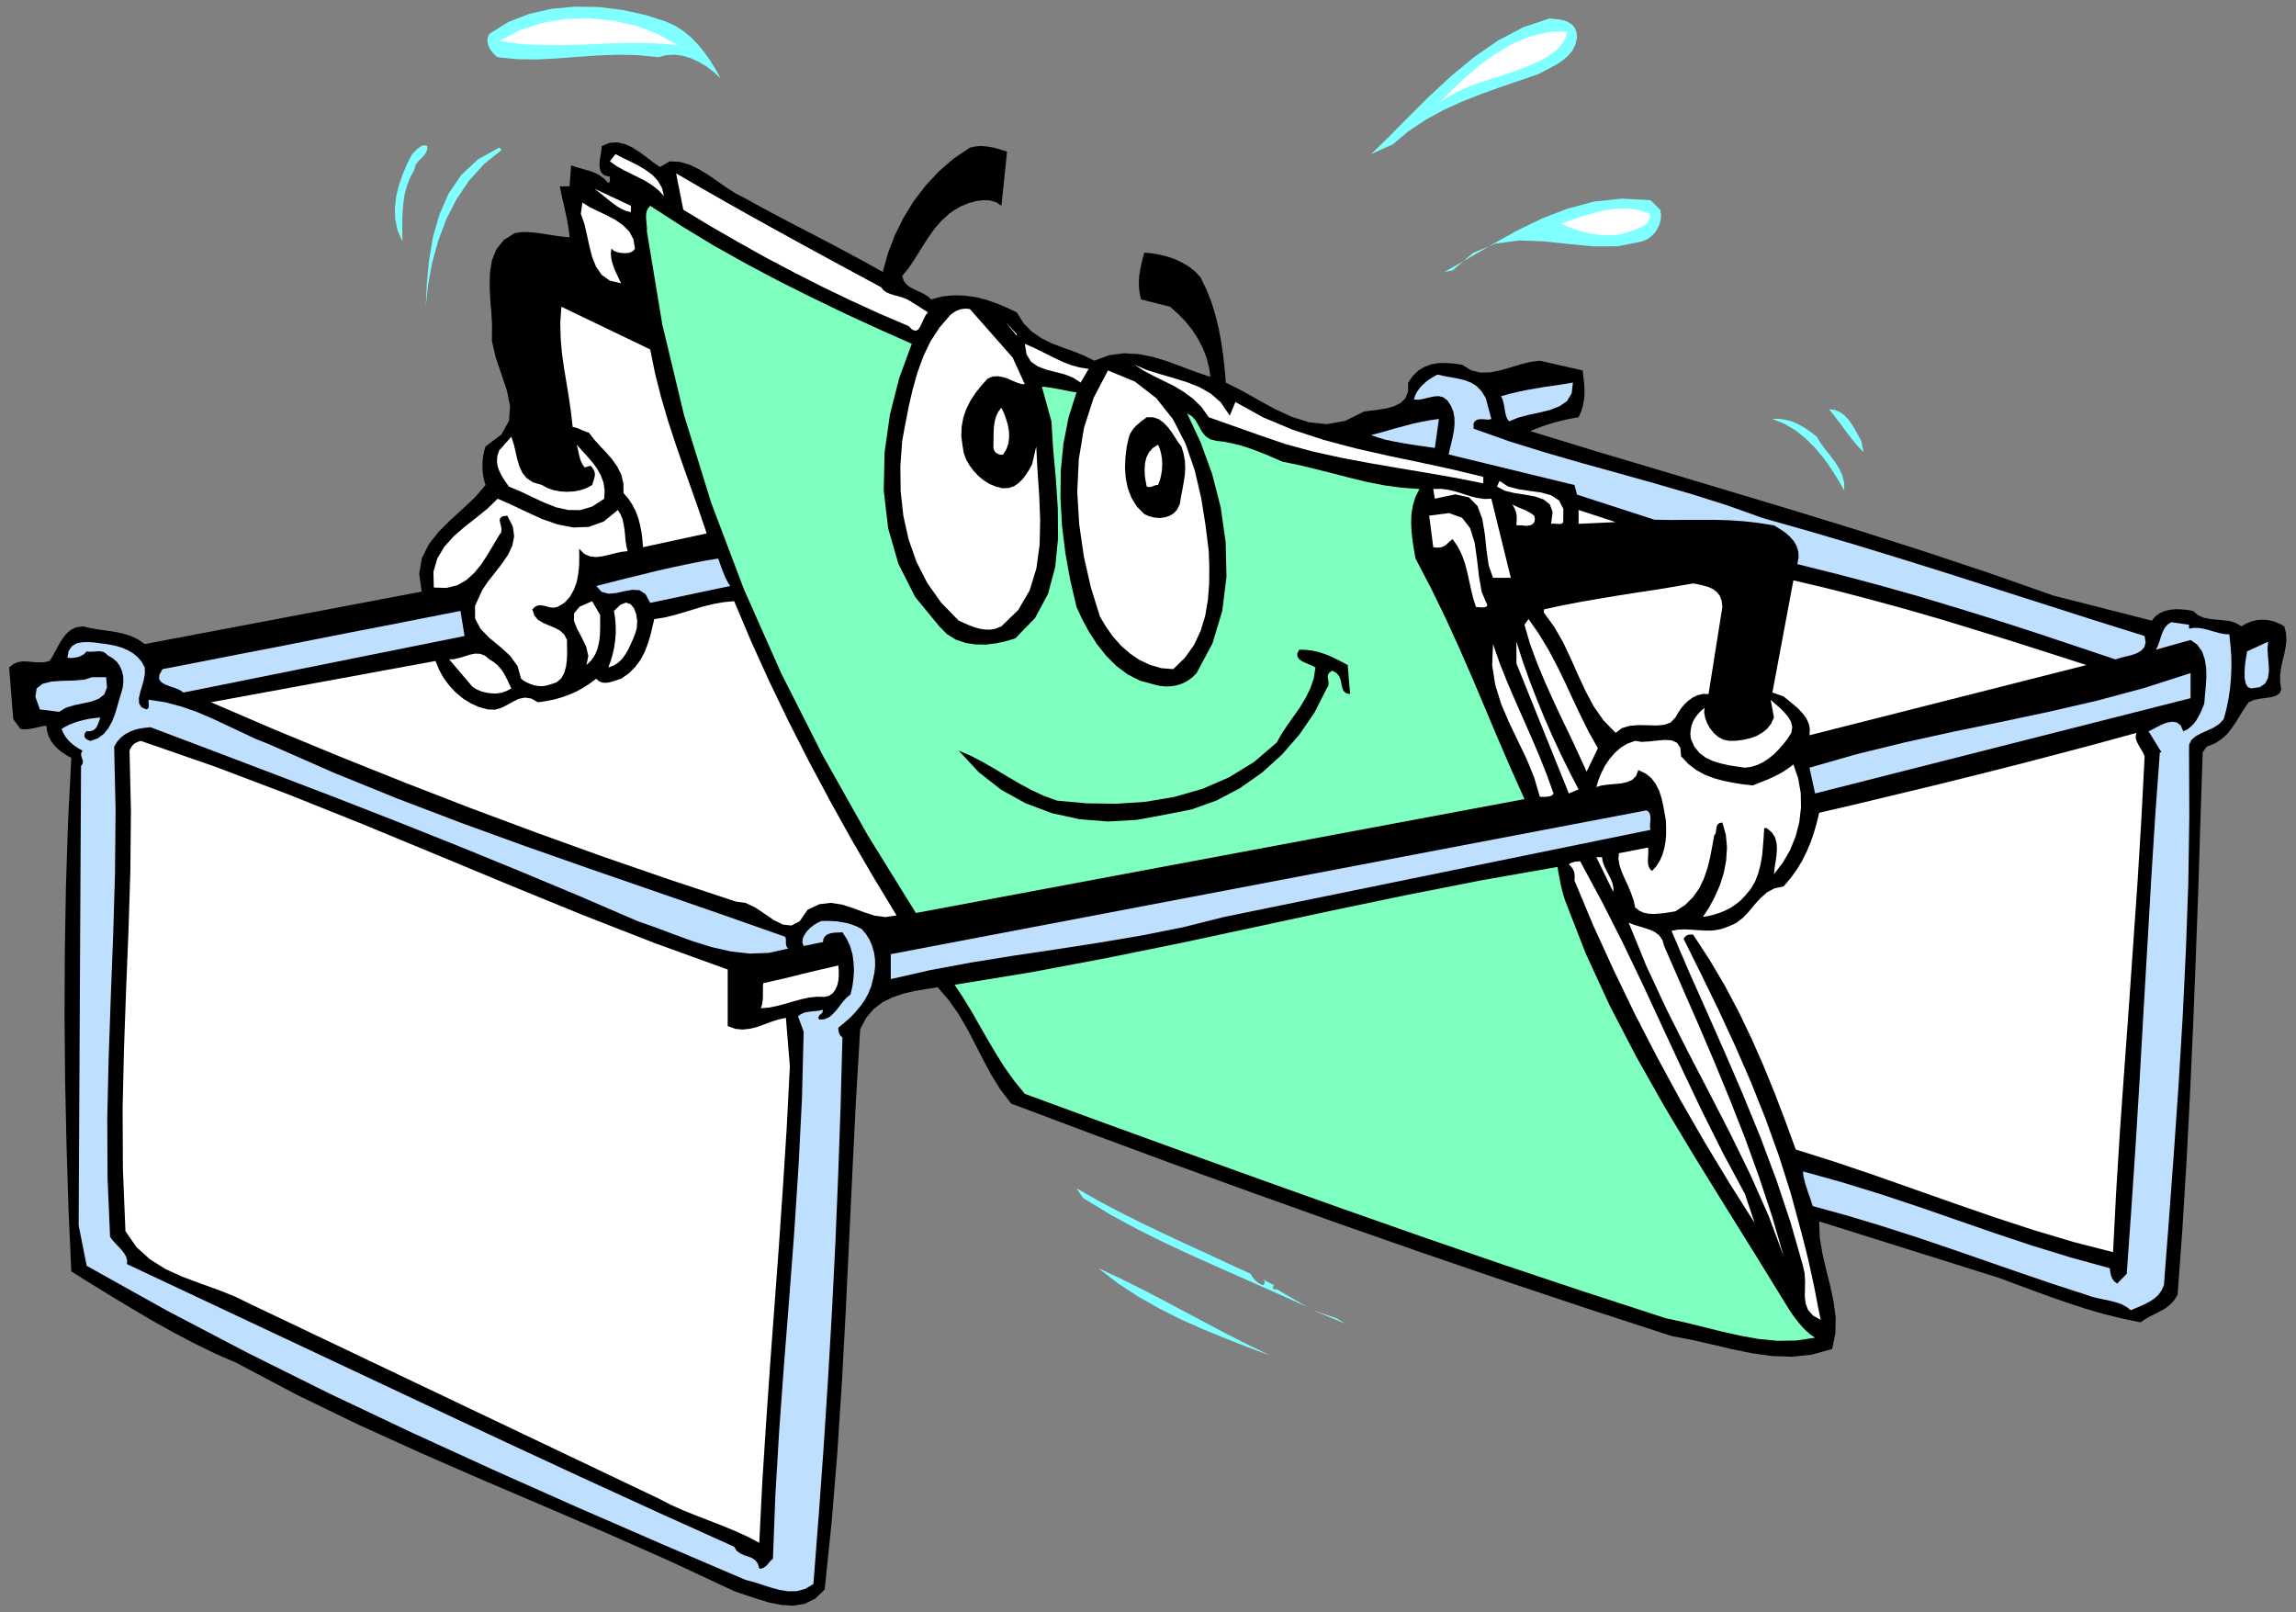<?xml version="1.0" encoding="UTF-8" standalone="no"?>
<svg
   xmlns:dc="http://purl.org/dc/elements/1.1/"
   xmlns:cc="http://creativecommons.org/ns#"
   xmlns:rdf="http://www.w3.org/1999/02/22-rdf-syntax-ns#"
   xmlns:svg="http://www.w3.org/2000/svg"
   xmlns="http://www.w3.org/2000/svg"
   xmlns:sodipodi="http://sodipodi.sourceforge.net/DTD/sodipodi-0.dtd"
   xmlns:inkscape="http://www.inkscape.org/namespaces/inkscape"
   version="1.0"
   width="1368.044mm"
   height="960.628mm"
   id="svg137"
   sodipodi:docname="GC000811.WMF">
  <rect width="100%" height="100%" fill="#808080" stroke="none"/>
  <sodipodi:namedview
     pagecolor="#ffffff"
     bordercolor="#666666"
     borderopacity="1"
     objecttolerance="10"
     gridtolerance="10"
     guidetolerance="10"
     inkscape:pageopacity="0"
     inkscape:pageshadow="2"
     inkscape:window-width="640"
     inkscape:window-height="480"
     id="namedview139" />
  <defs
     id="defs3">
    <pattern
       id="WMFhbasepattern"
       patternUnits="userSpaceOnUse"
       width="6"
       height="6"
       x="0"
       y="0" />
  </defs>
  <path
     style="fill:none;stroke:none;"
     d="  M 0,3630.08   L 5169.92,3630.08   L 5169.92,0   L 0,0   z "
     id="path5" />
  <path
     style="fill:#7fffff;fill-rule:evenodd;fill-opacity:1;stroke:none;"
     d="  M 1622.583,176.156   L 1607.347,162.19   L 1590.842,149.494   L 1573.068,139.02   L 1554.975,130.768   L 1536.566,125.372   L 1518.156,123.15   L 1500.064,124.103   L 1482.607,128.864   L 1482.607,128.864   L 1435.948,124.103   L 1389.606,123.15   L 1343.265,125.055   L 1297.241,128.229   L 1251.852,131.72   L 1207.415,133.942   L 1163.295,133.307   L 1120.763,128.864   L 1120.763,128.864   L 1115.05,124.42   L 1109.654,118.707   L 1104.893,112.676   L 1101.084,105.694   L 1098.544,98.711   L 1097.592,91.093   L 1098.862,83.476   L 1102.353,75.858   L 1102.353,75.858   L 1144.886,49.514   L 1192.179,31.105   L 1242.965,19.679   L 1295.972,14.918   L 1349.613,15.87   L 1402.62,22.535   L 1453.405,33.644   L 1500.699,48.879   L 1500.699,48.879   L 1521.013,58.401   L 1539.74,70.462   L 1556.88,84.745   L 1572.433,100.933   L 1586.716,118.389   L 1599.73,137.116   L 1611.791,156.477   L 1622.583,176.156   L 1622.583,176.156   L 1622.583,176.156   L 1622.583,176.156   L 1622.583,176.156  z "
     id="path7" />
  <path
     style="fill:#ffffff;fill-rule:evenodd;fill-opacity:1;stroke:none;"
     d="  M 1526.091,101.567   L 1475.306,97.441   L 1423.886,96.806   L 1372.784,97.759   L 1321.681,99.98   L 1270.896,101.567   L 1220.746,101.567   L 1171.866,99.028   L 1124.255,92.363   L 1124.255,92.363   L 1169.326,68.558   L 1219.159,52.053   L 1271.849,42.849   L 1326.443,41.262   L 1380.402,46.34   L 1432.774,58.401   L 1481.972,76.81   L 1526.091,101.567   L 1526.091,101.567   L 1526.091,101.567   L 1526.091,101.567   L 1526.091,101.567  z "
     id="path9" />
  <path
     style="fill:#7fffff;fill-rule:evenodd;fill-opacity:1;stroke:none;"
     d="  M 3551.463,85.063   L 3547.655,100.933   L 3540.671,114.581   L 3530.515,126.324   L 3518.453,136.481   L 3505.122,145.368   L 3490.839,152.986   L 3476.873,160.286   L 3464.177,166.951   L 3464.177,166.951   L 3420.692,181.869   L 3377.207,196.787   L 3334.04,212.339   L 3291.507,229.161   L 3249.927,248.205   L 3209.934,270.106   L 3171.845,295.497   L 3136.613,325.015   L 3136.613,325.015   L 3087.732,346.916   L 3087.732,346.916   L 3128.043,307.876   L 3171.528,263.758   L 3217.869,217.735   L 3267.384,171.712   L 3319.122,128.864   L 3373.716,91.093   L 3430.531,61.258   L 3489.569,41.579   L 3489.569,41.579   L 3500.361,42.531   L 3511.47,43.801   L 3522.262,46.023   L 3531.784,49.831   L 3540.037,55.227   L 3546.385,62.527   L 3550.194,72.367   L 3551.463,85.063   L 3551.463,85.063   L 3551.463,85.063   L 3551.463,85.063   L 3551.463,85.063  z "
     id="path11" />
  <path
     style="fill:#ffffff;fill-rule:evenodd;fill-opacity:1;stroke:none;"
     d="  M 3529.562,70.462   L 3525.436,85.38   L 3517.818,98.711   L 3507.344,110.454   L 3494.648,120.929   L 3480.682,130.133   L 3465.764,138.068   L 3450.845,144.733   L 3436.88,150.447   L 3436.88,150.447   L 3411.804,160.286   L 3386.095,168.856   L 3360.067,177.108   L 3334.357,185.36   L 3308.965,194.565   L 3284.842,205.039   L 3261.671,217.735   L 3240.405,232.335   L 3240.405,232.335   L 3268.019,204.404   L 3298.49,175.521   L 3331.501,147.273   L 3367.05,121.563   L 3404.504,99.346   L 3444.18,82.523   L 3485.76,72.367   L 3529.562,70.462   L 3529.562,70.462   L 3529.562,70.462   L 3529.562,70.462   L 3529.562,70.462  z "
     id="path13" />
  <path
     style="fill:#000000;fill-rule:evenodd;fill-opacity:1;stroke:none;"
     d="  M 1507.999,363.421   L 1530.535,364.373   L 1552.436,370.721   L 1573.702,380.877   L 1594.651,393.573   L 1615.283,407.856   L 1636.231,422.457   L 1657.18,435.787   L 1678.764,446.896   L 1678.764,446.896   L 1718.44,468.797   L 1757.163,489.428   L 1795.252,509.424   L 1833.341,529.102   L 1871.112,548.781   L 1909.201,569.094   L 1947.925,590.043   L 1987.918,612.261   L 1987.918,612.261   L 1999.345,570.999   L 2014.898,530.372   L 2034.259,491.015   L 2057.43,453.244   L 2084.092,418.33   L 2114.246,385.956   L 2147.574,357.073   L 2184.393,332.316   L 2184.393,332.316   L 2194.55,330.094   L 2205.342,328.824   L 2215.816,329.142   L 2226.608,330.411   L 2237.4,332.316   L 2247.874,335.172   L 2258.031,338.346   L 2267.871,341.52   L 2267.871,341.52   L 2255.175,463.401   L 2255.175,463.401   L 2243.43,455.466   L 2229.465,451.34   L 2213.912,450.705   L 2197.406,452.927   L 2180.584,457.688   L 2164.396,464.353   L 2149.795,472.606   L 2137.099,481.493   L 2137.099,481.493   L 2119.959,497.363   L 2105.358,513.867   L 2092.662,531.642   L 2080.918,549.733   L 2069.492,567.825   L 2058.065,586.234   L 2045.686,604.326   L 2031.72,621.465   L 2031.72,621.465   L 2035.212,632.257   L 2041.56,640.509   L 2049.812,646.857   L 2059.652,651.935   L 2069.809,656.696   L 2079.966,661.457   L 2089.171,667.17   L 2097.106,674.153   L 2097.106,674.153   L 2122.181,667.488   L 2147.574,664.949   L 2172.649,665.583   L 2197.406,669.075   L 2221.529,675.105   L 2245.017,683.358   L 2267.871,692.88   L 2289.772,703.354   L 2289.772,703.354   L 2305.325,728.111   L 2324.052,747.155   L 2345.635,761.755   L 2368.806,773.181   L 2392.929,782.386   L 2417.687,791.273   L 2441.492,800.795   L 2464.345,812.221   L 2464.345,812.221   L 2497.673,799.843   L 2531.318,795.399   L 2564.646,797.304   L 2597.656,803.969   L 2630.349,814.126   L 2662.725,826.187   L 2694.783,838.248   L 2725.889,848.722   L 2725.889,848.722   L 2722.715,827.139   L 2717.001,805.239   L 2708.749,783.973   L 2697.957,763.025   L 2684.943,743.029   L 2670.025,724.302   L 2653.202,706.845   L 2634.793,690.658   L 2634.793,690.658   L 2569.724,674.153   L 2569.724,674.153   L 2566.55,660.822   L 2564.963,647.174   L 2564.646,633.844   L 2565.598,620.196   L 2567.82,607.182   L 2570.359,594.169   L 2573.533,581.473   L 2577.025,568.777   L 2577.025,568.777   L 2594.165,570.364   L 2611.94,573.538   L 2629.714,577.982   L 2647.172,584.012   L 2663.677,591.947   L 2678.912,601.469   L 2692.244,612.261   L 2703.988,624.957   L 2703.988,624.957   L 2717.001,652.253   L 2728.11,680.184   L 2736.998,709.067   L 2744.298,738.585   L 2750.012,768.738   L 2754.455,799.525   L 2757.947,830.313   L 2760.486,861.418   L 2760.486,861.418   L 2796.353,879.51   L 2832.855,900.14   L 2870.626,920.771   L 2909.032,938.546   L 2948.073,950.924   L 2988.384,955.05   L 3029.329,947.75   L 3071.227,926.802   L 3071.227,926.802   L 3087.097,924.58   L 3104.872,922.358   L 3122.647,919.502   L 3139.47,914.741   L 3154.07,907.441   L 3164.862,896.967   L 3170.893,881.731   L 3171.21,861.418   L 3171.21,861.418   L 3182.002,845.865   L 3194.381,834.122   L 3208.347,825.869   L 3223.265,820.474   L 3239.135,817.617   L 3256.275,817.3   L 3274.367,818.569   L 3293.094,821.426   L 3293.094,821.426   L 3312.773,833.804   L 3333.405,838.883   L 3355.306,838.565   L 3377.524,834.122   L 3400.06,827.774   L 3422.914,820.791   L 3445.45,815.078   L 3467.668,812.221   L 3467.668,812.221   L 3564.16,834.122   L 3564.16,834.122   L 3565.747,848.405   L 3567.334,862.053   L 3568.286,875.383   L 3568.286,888.397   L 3567.016,901.41   L 3564.477,914.106   L 3560.668,926.802   L 3554.955,939.498   L 3554.955,939.498   L 3540.671,942.037   L 3526.388,944.894   L 3512.74,948.068   L 3498.774,951.876   L 3485.443,956.003   L 3471.794,960.446   L 3458.781,965.524   L 3445.767,970.603   L 3445.767,970.603   L 3593.678,1015.991   L 3741.907,1060.109   L 3890.136,1104.545   L 4038.048,1148.98   L 4185.642,1194.368   L 4332.601,1241.343   L 4478.608,1289.905   L 4623.98,1341.006   L 4623.98,1341.006   L 4845.848,1397.503   L 4845.848,1397.503   L 4853.466,1387.981   L 4863.305,1380.998   L 4874.414,1375.92   L 4886.476,1373.063   L 4899.489,1371.794   L 4912.503,1372.111   L 4925.834,1373.381   L 4938.53,1375.603   L 4938.53,1375.603   L 4949.64,1385.124   L 4962.653,1390.838   L 4976.937,1393.694   L 4991.537,1395.281   L 5006.773,1396.551   L 5021.374,1398.455   L 5035.022,1402.899   L 5047.718,1410.199   L 5047.718,1410.199   L 5058.828,1403.851   L 5070.572,1399.09   L 5082.633,1396.233   L 5095.012,1395.281   L 5107.708,1396.233   L 5120.087,1399.09   L 5132.149,1403.851   L 5144.21,1410.199   L 5144.21,1410.199   L 5148.019,1425.434   L 5148.971,1440.669   L 5147.384,1456.222   L 5144.21,1472.091   L 5140.401,1487.961   L 5136.91,1504.149   L 5134.688,1520.653   L 5135.005,1537.476   L 5135.005,1537.476   L 5137.544,1551.441   L 5134.053,1560.646   L 5125.801,1566.359   L 5114.374,1569.85   L 5101.043,1571.755   L 5087.077,1573.659   L 5074.381,1576.515   L 5063.906,1581.276   L 5063.906,1581.276   L 5053.749,1595.877   L 5044.544,1610.794   L 5035.657,1625.395   L 5026.135,1639.36   L 5015.66,1652.691   L 5002.964,1664.117   L 4988.046,1673.957   L 4969.636,1681.257   L 4969.636,1681.257   L 4960.432,1693.953   L 4960.432,1693.953   L 4955.353,1846.938   L 4950.592,2001.194   L 4944.879,2155.767   L 4938.848,2310.34   L 4931.865,2464.277   L 4923.93,2616.946   L 4914.725,2767.71   L 4903.933,2915.617   L 4903.933,2915.617   L 4895.998,2927.996   L 4886.793,2937.835   L 4876.636,2945.77   L 4865.527,2952.118   L 4853.783,2958.149   L 4842.356,2963.862   L 4830.93,2970.21   L 4820.455,2977.51   L 4820.455,2977.51   L 4777.605,2968.623   L 4736.66,2958.466   L 4697.301,2947.04   L 4658.26,2934.344   L 4619.854,2921.013   L 4581.448,2907.048   L 4542.09,2892.447   L 4502.096,2877.53   L 4502.096,2877.53   L 4096.768,2750.253   L 4096.768,2750.253   L 4098.038,2786.436   L 4104.068,2822.62   L 4112.321,2858.486   L 4121.526,2894.669   L 4129.144,2930.535   L 4133.905,2966.401   L 4133.27,3001.95   L 4125.969,3037.498   L 4125.969,3037.498   L 4080.58,3050.194   L 4035.508,3054.955   L 3990.119,3053.368   L 3945.048,3047.02   L 3899.659,3037.816   L 3854.269,3027.024   L 3809.198,3016.867   L 3764.126,3008.298   L 3764.126,3008.298   L 3576.221,2947.04   L 3388.951,2884.512   L 3202.316,2820.715   L 3016.316,2755.649   L 2830.633,2689.313   L 2645.585,2622.342   L 2461.171,2554.101   L 2277.075,2484.908   L 2277.075,2484.908   L 2252.953,2453.486   L 2232.321,2420.159   L 2213.912,2385.88   L 2196.137,2351.284   L 2178.362,2317.005   L 2159,2283.995   L 2137.099,2252.573   L 2111.707,2223.055   L 2111.707,2223.055   L 2085.044,2227.181   L 2058.7,2231.625   L 2033.307,2237.655   L 2009.184,2245.908   L 1986.966,2257.017   L 1967.287,2272.252   L 1950.464,2291.93   L 1937.133,2317.322   L 1937.133,2317.322   L 1927.611,2477.291   L 1919.676,2636.942   L 1912.058,2796.593   L 1904.44,2955.292   L 1895.87,3113.356   L 1885.713,3270.468   L 1873.017,3425.676   L 1857.147,3579.296   L 1857.147,3579.296   L 1835.88,3599.61   L 1812.075,3611.354   L 1786.682,3615.48   L 1760.02,3613.893   L 1732.406,3608.497   L 1705.109,3600.245   L 1678.447,3591.358   L 1653.371,3582.788   L 1653.371,3582.788   L 1513.395,3517.404   L 1372.466,3454.876   L 1230.903,3393.936   L 1089.022,3333.313   L 947.776,3271.738   L 807.165,3207.941   L 668.458,3140.652   L 531.656,3068.286   L 531.656,3068.286   L 482.776,3047.02   L 435.482,3023.85   L 388.506,2999.093   L 342.482,2973.384   L 296.775,2946.405   L 251.386,2919.109   L 205.997,2891.178   L 160.608,2862.929   L 160.608,2862.929   L 154.26,2722.322   L 149.816,2578.858   L 146.642,2433.49   L 145.372,2286.852   L 146.007,2140.214   L 148.546,1994.211   L 153.307,1849.478   L 160.608,1706.649   L 160.608,1706.649   L 149.181,1700.301   L 139.024,1693.318   L 129.502,1685.7   L 121.567,1677.131   L 114.584,1667.926   L 109.505,1657.769   L 106.014,1646.343   L 104.427,1633.965   L 104.427,1633.965   L 96.809,1634.917   L 89.826,1636.504   L 82.843,1638.091   L 75.86,1639.678   L 68.56,1640.947   L 61.577,1641.899   L 53.959,1642.217   L 46.024,1641.265   L 46.024,1641.265   L 29.836,1619.364   L 20.631,1502.879   L 20.631,1502.879   L 30.471,1494.944   L 40.628,1490.818   L 51.737,1489.231   L 63.164,1489.548   L 74.908,1490.818   L 86.969,1491.453   L 99.348,1491.135   L 111.727,1488.279   L 111.727,1488.279   L 118.71,1477.17   L 125.376,1464.791   L 132.359,1451.778   L 139.976,1439.082   L 148.546,1427.973   L 158.703,1418.769   L 171.082,1412.738   L 186,1410.199   L 186,1410.199   L 203.775,1414.325   L 222.185,1417.499   L 240.912,1420.038   L 259.321,1422.895   L 277.413,1426.704   L 294.553,1432.099   L 310.741,1439.717   L 325.977,1450.191   L 325.977,1450.191   L 949.681,1332.119   L 949.681,1332.119   L 943.967,1291.492   L 950.316,1256.261   L 965.869,1225.156   L 988.087,1197.225   L 1014.432,1170.881   L 1042.363,1145.489   L 1069.66,1119.78   L 1093.466,1092.166   L 1093.466,1092.166   L 1090.292,1082.009   L 1088.07,1070.901   L 1086.801,1060.109   L 1086.483,1048.683   L 1086.801,1037.574   L 1088.07,1026.465   L 1090.292,1015.673   L 1093.466,1005.199   L 1093.466,1005.199   L 1129.333,978.22   L 1146.156,947.75   L 1148.695,914.423   L 1141.394,878.875   L 1129.016,842.057   L 1116.319,804.921   L 1107.749,767.468   L 1108.067,730.65   L 1108.067,730.65   L 1106.48,703.036   L 1103.94,673.518   L 1102.671,643.683   L 1103.306,614.165   L 1107.749,586.551   L 1117.589,561.794   L 1134.094,540.846   L 1158.852,524.976   L 1158.852,524.976   L 1172.818,522.754   L 1187.418,522.437   L 1202.971,523.707   L 1218.524,525.611   L 1234.395,528.15   L 1250.582,530.689   L 1266.77,532.911   L 1282.64,534.181   L 1282.64,534.181   L 1281.371,521.167   L 1279.149,507.202   L 1276.61,492.919   L 1273.436,478.319   L 1270.262,463.718   L 1266.77,448.801   L 1263.596,434.2   L 1260.739,419.6   L 1260.739,419.6   L 1282.64,419.6   L 1286.132,372.308   L 1286.132,372.308   L 1296.924,376.117   L 1308.35,379.291   L 1319.46,382.464   L 1330.569,385.638   L 1341.361,390.082   L 1351.518,395.478   L 1361.04,402.778   L 1369.927,412.3   L 1369.927,412.3   L 1371.514,411.03   L 1372.466,409.443   L 1373.101,407.856   L 1373.419,405.952   L 1373.736,404.048   L 1373.419,402.143   L 1373.419,399.921   L 1373.419,397.7   L 1373.419,397.7   L 1361.675,395.16   L 1354.374,389.13   L 1350.883,380.56   L 1349.931,370.403   L 1350.883,359.294   L 1352.787,347.868   L 1354.374,337.711   L 1355.326,328.824   L 1355.326,328.824   L 1372.784,321.524   L 1390.241,320.572   L 1407.381,324.381   L 1423.886,331.998   L 1440.391,342.472   L 1455.944,353.899   L 1471.18,365.642   L 1486.098,376.117   L 1486.098,376.117   L 1507.999,363.421   L 1507.999,363.421   L 1507.999,363.421   L 1507.999,363.421  z "
     id="path15" />
  <path
     style="fill:#7fffff;fill-rule:evenodd;fill-opacity:1;stroke:none;"
     d="  M 962.377,328.824   L 962.06,337.077   L 959.203,344.059   L 954.759,350.09   L 949.363,355.803   L 943.333,361.516   L 938.254,367.547   L 934.763,374.212   L 933.493,381.512   L 933.493,381.512   L 923.336,400.239   L 916.036,419.6   L 910.957,438.961   L 908.101,459.275   L 906.513,479.588   L 905.879,500.537   L 905.879,521.802   L 906.196,543.385   L 906.196,543.385   L 895.404,518.946   L 890.008,493.554   L 889.374,467.845   L 892.23,441.818   L 898.578,416.426   L 907.148,391.986   L 916.988,368.499   L 928.097,346.916   L 928.097,346.916   L 932.223,342.79   L 936.35,338.664   L 940.793,334.537   L 945.237,331.363   L 949.363,328.507   L 953.807,327.237   L 957.933,327.237   L 962.377,328.824   L 962.377,328.824   L 962.377,328.824   L 962.377,328.824   L 962.377,328.824  z "
     id="path17" />
  <path
     style="fill:#7fffff;fill-rule:evenodd;fill-opacity:1;stroke:none;"
     d="  M 1129.65,337.711   L 1089.657,369.769   L 1056.012,407.222   L 1027.763,449.118   L 1004.592,494.506   L 986.817,542.433   L 973.169,591.947   L 963.964,641.779   L 958.886,690.658   L 958.886,690.658   L 961.107,639.239   L 966.186,586.234   L 975.073,533.546   L 989.674,483.08   L 1010.306,435.787   L 1038.872,393.891   L 1076.326,358.977   L 1124.255,332.316   L 1124.255,332.316   L 1129.65,337.711   L 1129.65,337.711   L 1129.65,337.711   L 1129.65,337.711  z "
     id="path19" />
  <path
     style="fill:#ffffff;fill-rule:evenodd;fill-opacity:1;stroke:none;"
     d="  M 1495.303,441.501   L 1482.607,428.17   L 1468.641,417.061   L 1453.405,407.539   L 1437.535,399.287   L 1421.347,391.352   L 1404.842,383.099   L 1388.654,374.212   L 1373.419,363.421   L 1373.419,363.421   L 1386.115,346.916   L 1386.115,346.916   L 1401.985,355.168   L 1419.443,363.738   L 1437.217,372.625   L 1454.04,382.782   L 1469.593,394.208   L 1481.972,407.856   L 1490.859,423.409   L 1495.303,441.501   L 1495.303,441.501   L 1495.303,441.501   L 1495.303,441.501   L 1495.303,441.501  z "
     id="path21" />
  <path
     style="fill:#ffffff;fill-rule:evenodd;fill-opacity:1;stroke:none;"
     d="  M 1984.427,646.857   L 1989.505,653.522   L 1996.171,658.283   L 2004.423,661.775   L 2013.628,664.631   L 2023.15,667.17   L 2032.672,670.027   L 2041.56,673.518   L 2049.812,677.962   L 2049.812,677.962   L 2089.806,703.354   L 2089.806,703.354   L 2084.727,709.384   L 2080.601,717.319   L 2076.474,726.524   L 2072.666,735.094   L 2067.905,741.759   L 2062.191,744.933   L 2054.891,742.711   L 2046.004,734.141   L 2046.004,734.141   L 1980.618,706.21   L 1916.184,676.692   L 1852.068,645.905   L 1788.269,613.53   L 1725.105,580.203   L 1662.576,545.29   L 1600.364,509.424   L 1538.788,472.288   L 1538.788,472.288   L 1522.6,390.399   L 1522.6,390.399   L 1580.051,423.726   L 1637.819,456.736   L 1695.904,489.428   L 1753.989,521.485   L 1812.075,553.542   L 1869.843,584.964   L 1927.293,616.069   L 1984.427,646.857   L 1984.427,646.857   L 1984.427,646.857   L 1984.427,646.857   L 1984.427,646.857  z "
     id="path23" />
  <path
     style="fill:#ffffff;fill-rule:evenodd;fill-opacity:1;stroke:none;"
     d="  M 1420.712,477.684   L 1409.286,474.827   L 1398.811,470.066   L 1388.654,464.036   L 1379.132,457.053   L 1369.292,449.118   L 1359.453,441.183   L 1349.296,432.931   L 1338.821,424.996   L 1338.821,424.996   L 1420.712,463.401   L 1420.712,477.684   L 1420.712,477.684   L 1420.712,477.684   L 1420.712,477.684  z "
     id="path25" />
  <path
     style="fill:#7fffff;fill-rule:evenodd;fill-opacity:1;stroke:none;"
     d="  M 3738.733,472.288   L 3740.638,483.08   L 3740.003,493.871   L 3737.464,504.663   L 3732.703,514.819   L 3726.354,524.341   L 3718.419,532.276   L 3708.897,538.942   L 3698.74,543.385   L 3698.74,543.385   L 3644.463,554.494   L 3588.6,554.812   L 3532.102,549.416   L 3475.921,543.385   L 3421.009,541.481   L 3367.685,548.464   L 3317.535,569.412   L 3271.193,608.769   L 3271.193,608.769   L 3253.101,612.261   L 3253.101,612.261   L 3307.06,581.473   L 3361.337,549.733   L 3416.248,519.263   L 3472.429,491.967   L 3530.197,469.749   L 3589.869,453.879   L 3652.081,447.214   L 3716.832,450.705   L 3716.832,450.705   L 3738.733,472.288   L 3738.733,472.288   L 3738.733,472.288   L 3738.733,472.288  z "
     id="path27" />
  <path
     style="fill:#ffffff;fill-rule:evenodd;fill-opacity:1;stroke:none;"
     d="  M 1429.917,559.573   L 1426.743,564.333   L 1421.665,567.507   L 1415.634,569.412   L 1408.651,570.047   L 1401.351,569.729   L 1394.368,568.777   L 1388.019,567.19   L 1382.623,564.968   L 1382.623,564.968   L 1376.91,559.573   L 1376.91,559.573   L 1375.641,570.047   L 1376.275,580.203   L 1378.497,590.36   L 1381.671,600.199   L 1385.48,610.039   L 1389.924,619.561   L 1394.368,629.083   L 1398.811,637.97   L 1398.811,637.97   L 1373.419,631.939   L 1355.009,618.926   L 1342.313,600.517   L 1333.426,578.299   L 1327.077,553.542   L 1321.681,528.468   L 1315.968,503.711   L 1308.033,481.493   L 1308.033,481.493   L 1311.524,456.101   L 1311.524,456.101   L 1328.347,466.575   L 1347.391,475.779   L 1367.388,485.301   L 1386.432,495.458   L 1403.255,507.519   L 1417.221,521.485   L 1426.426,538.624   L 1429.917,559.573   L 1429.917,559.573   L 1429.917,559.573   L 1429.917,559.573   L 1429.917,559.573  z "
     id="path29" />
  <path
     style="fill:#7fffbf;fill-rule:evenodd;fill-opacity:1;stroke:none;"
     d="  M 2053.304,774.134   L 2025.055,851.261   L 2004.106,933.467   L 1992.044,1018.847   L 1990.14,1104.545   L 1999.979,1188.973   L 2023.15,1269.592   L 2060.922,1344.18   L 2115.198,1410.199   L 2115.198,1410.199   L 2132.655,1427.973   L 2152.652,1440.352   L 2174.553,1447.652   L 2197.089,1451.143   L 2220.26,1451.461   L 2243.113,1448.604   L 2265.331,1443.843   L 2286.28,1437.495   L 2286.28,1437.495   L 2331.035,1391.473   L 2360.236,1336.88   L 2376.424,1276.257   L 2382.772,1211.508   L 2382.137,1144.537   L 2377.693,1076.931   L 2371.663,1011.23   L 2367.854,948.702   L 2367.854,948.702   L 2346.27,870.622   L 2346.27,870.622   L 2353.888,871.257   L 2363.727,872.527   L 2374.519,874.431   L 2385.629,876.336   L 2397.055,878.557   L 2407.53,880.779   L 2416.735,882.366   L 2424.352,883.318   L 2424.352,883.318   L 2406.26,940.133   L 2394.833,999.169   L 2388.803,1059.792   L 2388.168,1121.684   L 2391.659,1183.894   L 2399.277,1246.104   L 2410.386,1307.362   L 2424.352,1366.715   L 2424.352,1366.715   L 2437.366,1394.964   L 2452.919,1423.53   L 2470.694,1450.826   L 2491.008,1476.535   L 2513.861,1499.388   L 2539.253,1518.432   L 2567.185,1532.715   L 2598.608,1541.284   L 2598.608,1541.284   L 2611.94,1544.458   L 2625.588,1545.728   L 2638.602,1545.093   L 2651.298,1542.871   L 2663.359,1538.745   L 2674.786,1532.715   L 2685.26,1525.097   L 2694.783,1515.575   L 2694.783,1515.575   L 2730.65,1448.287   L 2752.551,1375.285   L 2762.073,1298.475   L 2760.169,1220.395   L 2749.059,1142.632   L 2729.697,1067.092   L 2703.67,995.677   L 2673.199,930.611   L 2673.199,930.611   L 2683.673,936.959   L 2691.291,944.894   L 2697.005,954.416   L 2702.401,964.255   L 2707.796,973.777   L 2715.097,982.347   L 2724.936,989.012   L 2738.585,992.503   L 2738.585,992.503   L 2756.994,994.725   L 2775.721,998.534   L 2794.766,1003.295   L 2813.81,1009.325   L 2832.537,1016.308   L 2851.264,1023.608   L 2869.674,1031.543   L 2887.766,1039.478   L 2887.766,1039.478   L 2926.172,1047.413   L 2964.261,1056.618   L 3002.032,1066.14   L 3040.121,1075.979   L 3078.21,1085.184   L 3116.934,1092.801   L 3156.292,1098.197   L 3196.603,1101.053   L 3196.603,1101.053   L 3187.398,1119.463   L 3181.685,1138.189   L 3178.51,1157.55   L 3177.876,1177.546   L 3178.828,1197.542   L 3181.05,1217.538   L 3184.224,1237.852   L 3187.715,1257.531   L 3187.715,1257.531   L 3222.313,1323.867   L 3255.006,1390.838   L 3285.794,1458.443   L 3315.63,1526.684   L 3344.514,1594.925   L 3373.398,1663.483   L 3402.917,1731.723   L 3433.071,1799.329   L 3433.071,1799.329   L 2062.509,2055.786   L 2062.509,2055.786   L 1953.638,1879.948   L 1852.385,1699.983   L 1759.068,1515.575   L 1675.273,1326.723   L 1601.951,1133.111   L 1540.375,934.419   L 1491.494,730.65   L 1456.897,521.485   L 1456.897,521.485   L 1456.897,513.867   L 1456.262,506.25   L 1455.627,498.315   L 1454.992,490.38   L 1454.992,483.08   L 1456.262,475.779   L 1459.119,469.432   L 1464.197,463.401   L 1464.197,463.401   L 1534.979,509.106   L 1606.713,552.59   L 1679.716,593.534   L 1753.354,632.574   L 1827.628,669.71   L 1902.536,705.893   L 1977.761,740.489   L 2053.304,774.134   L 2053.304,774.134   L 2053.304,774.134   L 2053.304,774.134   L 2053.304,774.134  z "
     id="path31" />
  <path
     style="fill:#ffffff;fill-rule:evenodd;fill-opacity:1;stroke:none;"
     d="  M 3716.832,481.493   L 3714.928,491.967   L 3710.802,500.219   L 3704.136,506.567   L 3695.883,511.645   L 3686.996,515.454   L 3677.474,518.946   L 3668.269,522.12   L 3660.334,524.976   L 3660.334,524.976   L 3641.289,528.785   L 3622.245,530.055   L 3603.201,529.102   L 3584.791,526.563   L 3566.381,522.437   L 3548.607,517.041   L 3531.467,510.693   L 3514.962,503.393   L 3514.962,503.393   L 3538.45,495.458   L 3562.89,487.206   L 3588.282,479.588   L 3613.675,473.558   L 3639.702,469.749   L 3665.412,469.114   L 3691.122,472.923   L 3716.832,481.493   L 3716.832,481.493   L 3716.832,481.493   L 3716.832,481.493   L 3716.832,481.493  z "
     id="path33" />
  <path
     style="fill:#ffffff;fill-rule:evenodd;fill-opacity:1;stroke:none;"
     d="  M 1464.197,786.829   L 1475.306,841.422   L 1488.955,895.062   L 1504.508,948.068   L 1521.648,1000.438   L 1539.422,1051.857   L 1557.515,1102.64   L 1574.972,1152.472   L 1591.477,1201.034   L 1591.477,1201.034   L 1448.009,1232.139   L 1448.009,1232.139   L 1446.74,1215.951   L 1444.835,1199.447   L 1441.661,1183.259   L 1437.535,1167.072   L 1431.822,1151.837   L 1424.521,1137.237   L 1415.316,1123.271   L 1404.207,1110.258   L 1404.207,1110.258   L 1403.89,1088.04   L 1398.811,1068.044   L 1389.606,1049.952   L 1377.862,1033.448   L 1364.531,1018.212   L 1350.565,1003.612   L 1337.552,989.012   L 1326.125,974.094   L 1326.125,974.094   L 1321.364,972.825   L 1316.92,970.92   L 1312.794,969.333   L 1308.35,967.429   L 1304.224,965.524   L 1299.463,963.937   L 1294.702,962.35   L 1289.623,961.398   L 1289.623,961.398   L 1285.814,927.754   L 1281.053,894.745   L 1275.657,861.735   L 1270.262,829.043   L 1265.5,795.717   L 1262.644,761.755   L 1261.692,726.841   L 1264.231,690.658   L 1264.231,690.658   L 1464.197,786.829   L 1464.197,786.829   L 1464.197,786.829   L 1464.197,786.829  z "
     id="path35" />
  <path
     style="fill:#ffffff;fill-rule:evenodd;fill-opacity:1;stroke:none;"
     d="  M 2280.567,805.239   L 2307.864,865.227   L 2307.864,865.227   L 2299.294,864.592   L 2289.772,861.418   L 2279.932,857.292   L 2269.458,852.531   L 2258.349,849.039   L 2247.239,847.135   L 2235.813,847.77   L 2224.386,852.213   L 2224.386,852.213   L 2209.785,868.401   L 2196.772,884.905   L 2185.345,902.362   L 2176.14,920.771   L 2169.475,939.815   L 2165.666,960.446   L 2164.714,982.029   L 2167.888,1005.199   L 2167.888,1005.199   L 2170.427,1020.117   L 2175.823,1034.717   L 2183.441,1048.048   L 2192.963,1060.744   L 2203.755,1072.17   L 2215.816,1082.009   L 2228.83,1089.945   L 2242.478,1095.658   L 2242.478,1095.658   L 2257.714,1099.466   L 2271.68,1098.832   L 2283.741,1094.705   L 2294.215,1087.405   L 2303.42,1078.201   L 2311.355,1067.727   L 2318.338,1056.3   L 2324.369,1045.191   L 2324.369,1045.191   L 2333.574,1005.199   L 2333.574,1005.199   L 2336.431,1058.84   L 2340.239,1114.384   L 2342.461,1170.881   L 2341.192,1226.743   L 2333.891,1280.066   L 2318.656,1329.58   L 2292.946,1373.698   L 2255.175,1410.199   L 2255.175,1410.199   L 2242.161,1415.595   L 2229.782,1417.816   L 2217.403,1417.499   L 2205.659,1415.595   L 2193.598,1412.103   L 2181.854,1407.66   L 2170.427,1402.581   L 2159,1397.503   L 2159,1397.503   L 2119.642,1357.194   L 2088.218,1312.758   L 2063.778,1264.831   L 2046.004,1214.047   L 2034.259,1161.042   L 2028.229,1105.814   L 2027.594,1049.635   L 2031.72,992.503   L 2031.72,992.503   L 2039.021,953.463   L 2046.638,914.423   L 2055.526,876.018   L 2066.318,838.248   L 2079.331,802.382   L 2095.519,768.42   L 2115.833,737.315   L 2140.591,708.75   L 2140.591,708.75   L 2145.352,705.258   L 2150.43,701.767   L 2155.509,699.228   L 2160.905,697.006   L 2166.618,695.736   L 2172.331,695.101   L 2178.045,695.101   L 2184.393,696.054   L 2184.393,696.054   L 2280.567,805.239   L 2280.567,805.239   L 2280.567,805.239   L 2280.567,805.239  z "
     id="path37" />
  <path
     style="fill:#ffffff;fill-rule:evenodd;fill-opacity:1;stroke:none;"
     d="  M 2289.772,756.042   L 2264.379,724.937   L 2289.772,752.233   L 2289.772,756.042   L 2289.772,756.042   L 2289.772,756.042   L 2289.772,756.042  z "
     id="path39" />
  <path
     style="fill:#ffffff;fill-rule:evenodd;fill-opacity:1;stroke:none;"
     d="  M 2451.649,830.63   L 2433.557,861.418   L 2433.557,861.418   L 2417.052,850.626   L 2397.69,843.009   L 2376.741,837.613   L 2356.11,832.217   L 2337.383,825.235   L 2321.83,814.443   L 2311.673,797.938   L 2307.864,774.134   L 2307.864,774.134   L 2325.321,781.751   L 2342.461,790.003   L 2359.601,798.573   L 2376.741,807.143   L 2394.516,815.395   L 2412.608,822.378   L 2431.653,827.456   L 2451.649,830.63   L 2451.649,830.63   L 2451.649,830.63   L 2451.649,830.63   L 2451.649,830.63  z "
     id="path41" />
  <path
     style="fill:#ffffff;fill-rule:evenodd;fill-opacity:1;stroke:none;"
     d="  M 2765.882,930.611   L 2769.373,936.006   L 2782.07,905.219   L 2782.07,905.219   L 2844.599,939.815   L 2911.254,967.746   L 2981.084,990.599   L 3053.135,1009.643   L 3125.821,1026.148   L 3198.825,1041.383   L 3270.558,1056.935   L 3340.388,1073.757   L 3340.388,1073.757   L 3340.388,1088.358   L 3340.388,1088.358   L 3277.859,1075.979   L 3214.377,1064.87   L 3149.944,1054.079   L 3085.51,1042.97   L 3021.077,1030.908   L 2957.595,1016.943   L 2895.384,1000.121   L 2835.077,979.49   L 2835.077,979.49   L 2722.08,939.498   L 2722.08,939.498   L 2705.575,916.328   L 2686.847,897.919   L 2666.216,882.684   L 2644.633,869.67   L 2621.779,858.244   L 2599.243,847.135   L 2576.707,835.391   L 2555.124,821.426   L 2555.124,821.426   L 2582.738,833.17   L 2612.257,842.374   L 2642.728,851.261   L 2672.564,860.466   L 2700.813,871.575   L 2726.523,886.175   L 2748.742,905.536   L 2765.882,930.611   L 2765.882,930.611   L 2765.882,930.611   L 2765.882,930.611   L 2765.882,930.611  z "
     id="path43" />
  <path
     style="fill:#ffffff;fill-rule:evenodd;fill-opacity:1;stroke:none;"
     d="  M 2722.08,1241.026   L 2723.349,1277.844   L 2723.032,1314.345   L 2720.175,1350.845   L 2714.144,1386.394   L 2703.988,1420.038   L 2689.069,1452.095   L 2668.438,1480.979   L 2642.093,1506.688   L 2642.093,1506.688   L 2614.796,1504.466   L 2589.721,1497.166   L 2566.233,1486.057   L 2544.649,1471.457   L 2524.653,1454   L 2506.878,1434.004   L 2491.008,1411.786   L 2477.042,1388.299   L 2477.042,1388.299   L 2456.728,1322.915   L 2440.857,1253.404   L 2430.383,1180.72   L 2425.939,1107.401   L 2429.431,1034.4   L 2441.175,963.303   L 2462.758,896.014   L 2495.134,834.122   L 2495.134,834.122   L 2555.759,859.196   L 2604.004,896.649   L 2641.458,943.941   L 2669.708,998.851   L 2690.339,1058.522   L 2704.94,1120.732   L 2714.779,1182.307   L 2722.08,1241.026   L 2722.08,1241.026   L 2722.08,1241.026   L 2722.08,1241.026   L 2722.08,1241.026  z "
     id="path45" />
  <path
     style="fill:#bfdfff;fill-rule:evenodd;fill-opacity:1;stroke:none;"
     d="  M 3345.784,896.014   L 3358.48,943.307   L 3358.48,943.307   L 3354.354,944.576   L 3349.593,944.894   L 3344.197,944.259   L 3338.483,943.941   L 3332.77,943.941   L 3327.057,944.894   L 3322.296,947.75   L 3318.487,952.511   L 3318.487,952.511   L 3318.487,965.207   L 3318.487,965.207   L 3398.791,993.773   L 3480.682,1019.165   L 3563.207,1042.97   L 3645.733,1065.822   L 3728.259,1088.992   L 3810.15,1112.797   L 3890.454,1138.189   L 3969.488,1166.437   L 3969.488,1166.437   L 4074.867,1196.273   L 4181.516,1227.695   L 4289.117,1260.705   L 4397.352,1294.666   L 4505.588,1329.263   L 4613.824,1363.859   L 4722.059,1398.455   L 4829.66,1432.099   L 4829.66,1432.099   L 4831.882,1446.7   L 4829.025,1457.174   L 4822.042,1465.109   L 4812.203,1470.822   L 4800.459,1474.948   L 4787.445,1478.122   L 4775.066,1481.296   L 4763.957,1484.787   L 4763.957,1484.787   L 4675.718,1455.27   L 4587.479,1425.752   L 4498.922,1397.186   L 4409.731,1369.572   L 4320.222,1342.593   L 4230.079,1317.201   L 4138.983,1293.079   L 4047.57,1270.226   L 4047.57,1270.226   L 4050.427,1255.309   L 4049.792,1241.978   L 4045.983,1229.6   L 4039.635,1218.491   L 4030.747,1208.334   L 4020.273,1199.129   L 4007.894,1190.877   L 3994.881,1182.942   L 3994.881,1182.942   L 3960.283,1177.546   L 3926.955,1173.737   L 3894.897,1171.516   L 3862.839,1170.563   L 3830.464,1170.563   L 3797.454,1170.563   L 3762.539,1170.881   L 3725.72,1170.246   L 3725.72,1170.246   L 3551.463,1113.749   L 3545.75,1092.166   L 3262.306,1023.291   L 3262.306,1023.291   L 3265.162,1010.278   L 3268.654,996.312   L 3271.828,982.347   L 3274.367,968.064   L 3275.637,954.098   L 3275.32,940.133   L 3272.78,926.802   L 3267.702,914.106   L 3267.702,914.106   L 3259.449,901.41   L 3249.927,894.427   L 3239.453,891.888   L 3228.343,892.84   L 3216.917,895.38   L 3205.49,898.236   L 3194.381,900.14   L 3183.906,899.506   L 3183.906,899.506   L 3187.081,889.984   L 3191.842,881.097   L 3197.555,873.162   L 3204.22,866.179   L 3211.521,859.514   L 3219.456,853.8   L 3228.026,848.405   L 3236.913,843.326   L 3236.913,843.326   L 3252.466,846.818   L 3268.337,849.674   L 3283.572,852.531   L 3298.49,856.022   L 3312.456,861.418   L 3325.152,869.353   L 3336.262,880.779   L 3345.784,896.014   L 3345.784,896.014   L 3345.784,896.014   L 3345.784,896.014   L 3345.784,896.014  z "
     id="path47" />
  <path
     style="fill:#bfdfff;fill-rule:evenodd;fill-opacity:1;stroke:none;"
     d="  M 3542.258,861.418   L 3539.402,885.54   L 3528.927,902.997   L 3512.105,914.741   L 3490.839,922.993   L 3466.716,929.024   L 3442.275,934.102   L 3418.787,940.45   L 3398.473,948.702   L 3398.473,948.702   L 3394.347,943.307   L 3391.808,936.959   L 3389.903,929.659   L 3388.634,922.041   L 3387.364,914.106   L 3385.777,906.488   L 3383.555,898.871   L 3380.381,892.206   L 3380.381,892.206   L 3399.425,886.81   L 3419.422,882.049   L 3439.419,877.923   L 3459.733,874.431   L 3480.364,870.94   L 3500.996,868.083   L 3521.627,864.909   L 3542.258,861.418   L 3542.258,861.418   L 3542.258,861.418   L 3542.258,861.418   L 3542.258,861.418  z "
     id="path49" />
  <path
     style="fill:#ffffff;fill-rule:evenodd;fill-opacity:1;stroke:none;"
     d="  M 2258.983,1023.291   L 2255.175,1023.926   L 2251.683,1023.608   L 2248.509,1022.656   L 2245.017,1020.752   L 2242.161,1018.847   L 2239.939,1015.991   L 2238.035,1012.499   L 2237.082,1008.691   L 2237.082,1008.691   L 2237.4,996.629   L 2237.4,984.251   L 2237.717,971.872   L 2238.352,960.129   L 2240.256,948.385   L 2243.113,937.593   L 2247.874,927.437   L 2255.175,917.915   L 2255.175,917.915   L 2260.57,929.659   L 2265.331,942.354   L 2269.458,956.003   L 2271.997,969.968   L 2272.632,984.251   L 2271.045,997.899   L 2266.601,1011.23   L 2258.983,1023.291   L 2258.983,1023.291   L 2258.983,1023.291   L 2258.983,1023.291   L 2258.983,1023.291  z "
     id="path51" />
  <path
     style="fill:#7fffff;fill-rule:evenodd;fill-opacity:1;stroke:none;"
     d="  M 4191.355,992.503   L 4196.751,1017.895   L 4196.751,1017.895   L 4185.959,1007.104   L 4175.485,995.042   L 4165.328,982.347   L 4155.488,969.016   L 4145.966,956.003   L 4136.444,943.624   L 4127.556,931.88   L 4118.669,921.406   L 4118.669,921.406   L 4132,922.993   L 4143.744,928.072   L 4154.536,936.006   L 4163.741,946.163   L 4171.676,957.59   L 4178.976,969.651   L 4185.324,981.712   L 4191.355,992.503   L 4191.355,992.503   L 4191.355,992.503   L 4191.355,992.503   L 4191.355,992.503  z "
     id="path53" />
  <path
     style="fill:#000000;fill-rule:evenodd;fill-opacity:1;stroke:none;"
     d="  M 2660.503,1005.199   L 2665.581,1022.021   L 2668.438,1038.526   L 2669.073,1054.713   L 2668.121,1070.583   L 2665.581,1086.453   L 2662.725,1102.64   L 2659.551,1119.145   L 2656.694,1135.65   L 2656.694,1135.65   L 2650.981,1147.393   L 2643.045,1155.963   L 2633.206,1161.676   L 2622.097,1165.168   L 2610.352,1166.437   L 2598.291,1165.168   L 2587.182,1162.311   L 2577.025,1157.55   L 2577.025,1157.55   L 2560.202,1140.728   L 2548.141,1121.05   L 2539.888,1099.466   L 2535.127,1076.614   L 2533.54,1053.126   L 2534.492,1029.322   L 2537.349,1005.834   L 2542.427,983.299   L 2542.427,983.299   L 2545.284,976.316   L 2549.093,969.968   L 2553.219,964.255   L 2558.298,958.859   L 2563.694,954.098   L 2569.407,949.02   L 2575.755,944.576   L 2582.421,939.498   L 2582.421,939.498   L 2596.704,939.498   L 2609.083,943.624   L 2619.875,951.242   L 2629.397,961.081   L 2637.967,972.19   L 2645.585,983.934   L 2652.885,995.36   L 2660.503,1005.199   L 2660.503,1005.199   L 2660.503,1005.199   L 2660.503,1005.199   L 2660.503,1005.199  z "
     id="path55" />
  <path
     style="fill:#bfdfff;fill-rule:evenodd;fill-opacity:1;stroke:none;"
     d="  M 3231.2,1008.691   L 3214.06,1006.151   L 3195.968,1003.612   L 3177.241,1000.756   L 3157.879,997.582   L 3139.152,994.09   L 3120.742,990.282   L 3103.285,985.203   L 3087.732,979.49   L 3087.732,979.49   L 3106.459,974.729   L 3125.504,969.333   L 3144.231,963.937   L 3163.275,958.859   L 3182.319,953.781   L 3201.364,949.655   L 3220.726,946.163   L 3240.405,943.307   L 3240.405,943.307   L 3231.2,1008.691   L 3231.2,1008.691   L 3231.2,1008.691   L 3231.2,1008.691  z "
     id="path57" />
  <path
     style="fill:#7fffff;fill-rule:evenodd;fill-opacity:1;stroke:none;"
     d="  M 4091.372,983.299   L 4100.26,998.216   L 4110.734,1012.182   L 4121.843,1026.148   L 4132.318,1040.113   L 4141.522,1054.713   L 4148.823,1070.266   L 4152.949,1086.771   L 4153.266,1104.862   L 4153.266,1104.862   L 4139.301,1080.105   L 4123.748,1055.348   L 4106.29,1030.908   L 4087.246,1008.056   L 4065.98,987.108   L 4043.126,968.698   L 4018.051,954.098   L 3991.389,943.307   L 3991.389,943.307   L 4005.672,942.989   L 4019.638,944.894   L 4032.652,948.068   L 4045.348,953.146   L 4057.41,959.494   L 4068.836,966.477   L 4080.263,974.729   L 4091.372,983.299   L 4091.372,983.299   L 4091.372,983.299   L 4091.372,983.299   L 4091.372,983.299  z "
     id="path59" />
  <path
     style="fill:#ffffff;fill-rule:evenodd;fill-opacity:1;stroke:none;"
     d="  M 1220.746,1092.166   L 1232.49,1098.832   L 1246.139,1103.593   L 1261.374,1106.449   L 1276.927,1107.401   L 1292.48,1106.449   L 1307.398,1103.593   L 1321.364,1098.832   L 1333.426,1092.166   L 1333.426,1092.166   L 1335.33,1086.453   L 1337.234,1080.422   L 1338.821,1075.027   L 1339.774,1069.631   L 1339.456,1064.553   L 1337.869,1059.474   L 1334.695,1054.079   L 1329.934,1048.683   L 1329.934,1048.683   L 1316.92,1052.492   L 1316.92,1052.492   L 1312.477,1047.096   L 1309.303,1040.748   L 1306.763,1034.4   L 1304.859,1027.735   L 1303.272,1021.069   L 1302.002,1014.404   L 1300.415,1007.738   L 1298.828,1001.39   L 1298.828,1001.39   L 1310.572,1014.404   L 1322.634,1027.735   L 1334.378,1041.383   L 1344.852,1055.666   L 1353.105,1070.583   L 1359.135,1086.771   L 1361.675,1104.227   L 1360.722,1122.954   L 1360.722,1122.954   L 1333.426,1140.728   L 1306.446,1148.663   L 1279.466,1148.346   L 1252.487,1142.315   L 1225.825,1131.841   L 1199.162,1119.463   L 1172.5,1106.766   L 1146.156,1095.658   L 1146.156,1095.658   L 1139.807,1086.771   L 1133.459,1077.566   L 1128.063,1068.044   L 1123.302,1057.887   L 1120.128,1047.413   L 1119.176,1036.939   L 1120.128,1025.83   L 1124.255,1014.086   L 1124.255,1014.086   L 1151.551,983.299   L 1151.551,983.299   L 1156.947,1000.121   L 1161.074,1017.26   L 1164.882,1034.082   L 1169.644,1049.952   L 1176.309,1064.553   L 1186.149,1076.614   L 1200.432,1086.136   L 1220.746,1092.166   L 1220.746,1092.166   L 1220.746,1092.166   L 1220.746,1092.166   L 1220.746,1092.166  z "
     id="path61" />
  <path
     style="fill:#ffffff;fill-rule:evenodd;fill-opacity:1;stroke:none;"
     d="  M 2607.813,1092.166   L 2604.957,1092.166   L 2602.1,1092.484   L 2599.243,1093.753   L 2596.387,1094.705   L 2593.213,1095.975   L 2589.721,1096.61   L 2586.23,1096.61   L 2582.421,1095.658   L 2582.421,1095.658   L 2579.881,1082.962   L 2577.977,1069.631   L 2577.66,1055.983   L 2578.612,1042.652   L 2581.786,1029.956   L 2587.499,1018.53   L 2595.752,1009.008   L 2607.813,1001.39   L 2607.813,1001.39   L 2611.94,1010.595   L 2614.796,1021.386   L 2616.701,1033.13   L 2617.336,1045.509   L 2616.701,1058.205   L 2614.796,1070.266   L 2611.94,1082.009   L 2607.813,1092.166   L 2607.813,1092.166   L 2607.813,1092.166   L 2607.813,1092.166   L 2607.813,1092.166  z "
     id="path63" />
  <path
     style="fill:#ffffff;fill-rule:evenodd;fill-opacity:1;stroke:none;"
     d="  M 3520.358,1175.642   L 3518.771,1177.864   L 3516.549,1179.133   L 3513.057,1179.768   L 3509.248,1179.768   L 3505.122,1179.451   L 3500.678,1179.133   L 3496.552,1179.133   L 3493.061,1179.451   L 3493.061,1179.451   L 3496.552,1153.107   L 3490.204,1135.65   L 3475.921,1124.541   L 3456.559,1117.876   L 3433.706,1113.749   L 3410.535,1110.258   L 3388.634,1104.862   L 3371.176,1095.658   L 3371.176,1095.658   L 3376.89,1082.962   L 3376.89,1082.962   L 3395.934,1095.34   L 3419.74,1101.688   L 3445.45,1105.497   L 3470.842,1108.988   L 3493.378,1115.336   L 3510.835,1126.763   L 3520.675,1145.806   L 3520.358,1175.642   L 3520.358,1175.642   L 3520.358,1175.642   L 3520.358,1175.642   L 3520.358,1175.642  z "
     id="path65" />
  <path
     style="fill:#ffffff;fill-rule:evenodd;fill-opacity:1;stroke:none;"
     d="  M 3358.48,1122.954   L 3402.282,1301.014   L 3362.289,1301.014   L 3362.289,1301.014   L 3352.449,1273.083   L 3347.688,1239.121   L 3343.879,1202.938   L 3338.166,1168.659   L 3327.374,1139.458   L 3308.012,1119.78   L 3277.224,1113.114   L 3231.2,1122.954   L 3231.2,1122.954   L 3227.709,1101.053   L 3227.709,1101.053   L 3245.483,1100.736   L 3262.623,1102.958   L 3279.128,1107.084   L 3294.999,1112.162   L 3310.869,1117.241   L 3326.422,1121.05   L 3342.292,1123.589   L 3358.48,1122.954   L 3358.48,1122.954   L 3358.48,1122.954   L 3358.48,1122.954   L 3358.48,1122.954  z "
     id="path67" />
  <path
     style="fill:#ffffff;fill-rule:evenodd;fill-opacity:1;stroke:none;"
     d="  M 1391.511,1148.346   L 1397.542,1158.502   L 1401.985,1169.294   L 1404.525,1180.72   L 1406.429,1192.781   L 1407.699,1205.16   L 1408.651,1217.221   L 1410.555,1229.282   L 1413.412,1241.026   L 1413.412,1241.026   L 1399.129,1242.613   L 1384.845,1245.787   L 1370.245,1249.596   L 1355.961,1252.77   L 1341.678,1254.357   L 1328.347,1252.77   L 1315.651,1247.056   L 1304.224,1235.63   L 1304.224,1235.63   L 1304.542,1253.404   L 1304.224,1272.448   L 1302.32,1291.492   L 1298.828,1310.219   L 1292.48,1327.676   L 1283.593,1343.545   L 1271.531,1356.876   L 1255.343,1366.715   L 1255.343,1366.715   L 1247.091,1368.302   L 1239.473,1367.668   L 1232.173,1365.763   L 1224.872,1363.859   L 1217.889,1362.907   L 1211.541,1363.224   L 1204.876,1366.081   L 1198.845,1372.111   L 1198.845,1372.111   L 1203.289,1386.077   L 1211.541,1395.599   L 1222.968,1402.581   L 1235.664,1407.977   L 1248.678,1413.373   L 1260.739,1419.721   L 1270.579,1428.608   L 1276.927,1440.987   L 1276.927,1440.987   L 1276.927,1454.635   L 1277.245,1469.87   L 1276.61,1485.422   L 1274.705,1500.975   L 1270.579,1515.258   L 1263.913,1527.319   L 1253.439,1536.523   L 1238.838,1541.284   L 1238.838,1541.284   L 1230.268,1543.823   L 1221.381,1545.093   L 1212.494,1544.776   L 1203.924,1543.189   L 1195.354,1540.649   L 1187.418,1537.158   L 1179.801,1533.032   L 1173.453,1528.271   L 1173.453,1528.271   L 1165.517,1499.705   L 1148.377,1476.218   L 1125.841,1455.904   L 1102.353,1436.543   L 1082.357,1416.229   L 1069.978,1393.06   L 1069.66,1364.494   L 1086.166,1328.31   L 1086.166,1328.31   L 1099.814,1308.314   L 1115.367,1288.636   L 1130.603,1268.957   L 1144.251,1248.961   L 1153.773,1228.647   L 1157.9,1207.382   L 1154.726,1185.164   L 1142.347,1161.042   L 1142.347,1161.042   L 1131.872,1162.629   L 1126.794,1166.12   L 1125.207,1171.198   L 1126.476,1177.546   L 1128.381,1184.846   L 1129.333,1192.147   L 1128.698,1198.812   L 1124.255,1204.842   L 1124.255,1204.842   L 1111.241,1226.743   L 1097.91,1248.961   L 1083.944,1270.544   L 1068.073,1289.905   L 1050.299,1306.092   L 1029.667,1317.836   L 1005.227,1323.867   L 976.978,1322.915   L 976.978,1322.915   L 976.026,1287.683   L 984.913,1257.213   L 1000.783,1230.869   L 1022.049,1207.382   L 1046.807,1185.799   L 1072.835,1165.485   L 1098.227,1144.854   L 1120.763,1122.954   L 1120.763,1122.954   L 1151.869,1136.602   L 1185.197,1152.472   L 1219.794,1168.342   L 1255.343,1180.72   L 1290.893,1187.703   L 1325.808,1186.433   L 1359.453,1174.372   L 1391.511,1148.346   L 1391.511,1148.346   L 1391.511,1148.346   L 1391.511,1148.346   L 1391.511,1148.346  z "
     id="path69" />
  <path
     style="fill:#ffffff;fill-rule:evenodd;fill-opacity:1;stroke:none;"
     d="  M 3454.972,1161.042   L 3456.559,1168.024   L 3455.924,1173.42   L 3453.702,1177.864   L 3450.211,1181.038   L 3445.45,1182.942   L 3439.736,1183.894   L 3433.706,1183.894   L 3427.675,1182.942   L 3427.675,1182.942   L 3414.979,1182.942   L 3414.979,1182.942   L 3415.296,1175.642   L 3415.613,1168.976   L 3415.613,1163.263   L 3414.979,1157.868   L 3414.026,1152.789   L 3412.122,1147.711   L 3409.265,1141.998   L 3405.774,1135.65   L 3405.774,1135.65   L 3411.804,1139.141   L 3418.153,1141.998   L 3424.501,1144.537   L 3430.849,1147.076   L 3437.197,1149.933   L 3443.228,1153.107   L 3449.258,1156.915   L 3454.972,1161.042   L 3454.972,1161.042   L 3454.972,1161.042   L 3454.972,1161.042   L 3454.972,1161.042  z "
     id="path71" />
  <path
     style="fill:#ffffff;fill-rule:evenodd;fill-opacity:1;stroke:none;"
     d="  M 3554.955,1179.451   L 3554.955,1148.346   L 3638.433,1175.642   L 3554.955,1179.451   L 3554.955,1179.451   L 3554.955,1179.451   L 3554.955,1179.451  z "
     id="path73" />
  <path
     style="fill:#ffffff;fill-rule:evenodd;fill-opacity:1;stroke:none;"
     d="  M 3349.593,1362.907   L 3348.006,1365.446   L 3345.784,1366.715   L 3342.927,1367.35   L 3339.436,1367.668   L 3335.309,1367.668   L 3331.501,1367.35   L 3327.374,1367.033   L 3323.883,1366.715   L 3323.883,1366.715   L 3317.852,1347.989   L 3313.091,1328.31   L 3308.647,1308.314   L 3304.204,1288.318   L 3299.125,1268.639   L 3292.142,1249.278   L 3282.937,1230.869   L 3271.193,1213.73   L 3271.193,1213.73   L 3265.48,1218.491   L 3261.036,1222.617   L 3256.91,1226.426   L 3252.784,1229.282   L 3248.34,1231.504   L 3242.627,1232.774   L 3235.961,1233.091   L 3227.709,1232.139   L 3227.709,1232.139   L 3218.504,1161.042   L 3218.504,1161.042   L 3262.941,1155.328   L 3292.459,1165.803   L 3310.552,1188.973   L 3320.709,1221.347   L 3326.105,1258.8   L 3330.548,1297.205   L 3336.896,1333.389   L 3349.593,1362.907   L 3349.593,1362.907   L 3349.593,1362.907   L 3349.593,1362.907   L 3349.593,1362.907  z "
     id="path75" />
  <path
     style="fill:#bfdfff;fill-rule:evenodd;fill-opacity:1;stroke:none;"
     d="  M 1644.484,1319.423   L 1464.197,1357.511   L 1464.197,1357.511   L 1453.723,1337.832   L 1440.074,1328.945   L 1423.569,1327.993   L 1406.112,1331.167   L 1388.019,1335.293   L 1370.562,1336.88   L 1355.009,1332.754   L 1342.63,1319.423   L 1342.63,1319.423   L 1375.641,1311.171   L 1408.968,1302.601   L 1443.248,1294.349   L 1477.528,1285.779   L 1512.443,1277.844   L 1547.04,1270.544   L 1581.955,1263.561   L 1617.187,1257.531   L 1617.187,1257.531   L 1620.361,1265.783   L 1623.218,1274.035   L 1626.074,1281.97   L 1629.248,1289.905   L 1632.423,1297.84   L 1635.914,1305.14   L 1639.723,1312.44   L 1644.484,1319.423   L 1644.484,1319.423   L 1644.484,1319.423   L 1644.484,1319.423   L 1644.484,1319.423  z "
     id="path77" />
  <path
     style="fill:#ffffff;fill-rule:evenodd;fill-opacity:1;stroke:none;"
     d="  M 4698.571,1497.483   L 4074.867,1655.547   L 4074.867,1655.547   L 4075.819,1641.899   L 4073.28,1629.204   L 4067.567,1617.142   L 4059.314,1606.034   L 4049.474,1595.559   L 4038.365,1586.037   L 4027.256,1576.833   L 4016.782,1568.263   L 4016.782,1568.263   L 3991.389,1559.376   L 4038.683,1306.727   L 4038.683,1306.727   L 4122.795,1326.723   L 4205.956,1348.306   L 4288.799,1370.842   L 4371.325,1394.647   L 4453.216,1419.721   L 4535.107,1445.113   L 4616.68,1471.139   L 4698.571,1497.483   L 4698.571,1497.483   L 4698.571,1497.483   L 4698.571,1497.483   L 4698.571,1497.483  z "
     id="path79" />
  <path
     style="fill:#ffffff;fill-rule:evenodd;fill-opacity:1;stroke:none;"
     d="  M 3878.71,1366.715   L 3847.604,1562.867   L 3847.604,1562.867   L 3834.907,1562.55   L 3822.846,1565.407   L 3812.054,1570.485   L 3801.897,1577.785   L 3793.01,1586.355   L 3785.075,1595.877   L 3778.409,1606.034   L 3773.013,1615.555   L 3773.013,1615.555   L 3762.539,1626.664   L 3747.938,1632.06   L 3730.163,1633.647   L 3710.484,1633.012   L 3690.17,1632.695   L 3670.491,1634.282   L 3652.716,1639.36   L 3638.433,1650.152   L 3638.433,1650.152   L 3611.136,1622.221   L 3589.235,1590.798   L 3570.825,1556.519   L 3554.003,1520.336   L 3537.815,1483.835   L 3520.675,1447.334   L 3500.678,1412.421   L 3476.873,1379.411   L 3476.873,1379.411   L 3476.873,1372.111   L 3476.873,1372.111   L 3517.818,1363.224   L 3559.398,1355.289   L 3601.296,1347.989   L 3643.511,1341.006   L 3685.726,1334.341   L 3728.259,1327.993   L 3770.474,1321.01   L 3813.006,1313.71   L 3813.006,1313.71   L 3825.068,1315.932   L 3836.812,1318.788   L 3847.921,1321.962   L 3858.078,1326.723   L 3866.331,1333.071   L 3872.996,1341.641   L 3877.123,1352.75   L 3878.71,1366.715   L 3878.71,1366.715   L 3878.71,1366.715   L 3878.71,1366.715   L 3878.71,1366.715  z "
     id="path81" />
  <path
     style="fill:#ffffff;fill-rule:evenodd;fill-opacity:1;stroke:none;"
     d="  M 1351.518,1384.807   L 1351.518,1400.677   L 1351.518,1416.547   L 1350.883,1431.782   L 1348.978,1446.7   L 1345.487,1460.983   L 1340.091,1474.313   L 1331.838,1486.692   L 1320.729,1497.483   L 1320.729,1497.483   L 1324.855,1476.852   L 1320.094,1456.222   L 1310.255,1435.908   L 1299.78,1416.229   L 1292.48,1397.82   L 1292.797,1380.998   L 1305.176,1366.081   L 1333.426,1353.702   L 1333.426,1353.702   L 1351.518,1384.807   L 1351.518,1384.807   L 1351.518,1384.807   L 1351.518,1384.807  z "
     id="path83" />
  <path
     style="fill:#ffffff;fill-rule:evenodd;fill-opacity:1;stroke:none;"
     d="  M 1653.371,1353.702   L 1691.778,1444.795   L 1732.723,1534.936   L 1775.89,1624.443   L 1820.962,1712.997   L 1867.938,1800.916   L 1916.502,1888.518   L 1966.969,1975.167   L 2019.024,2061.182   L 2019.024,2061.182   L 1994.266,2064.991   L 1969.826,2061.817   L 1945.386,2053.882   L 1920.628,2044.677   L 1895.87,2036.742   L 1870.478,2032.934   L 1844.768,2036.108   L 1818.74,2048.486   L 1818.74,2048.486   L 1800.966,2074.195   L 1782.238,2084.035   L 1762.877,2081.813   L 1742.563,2071.656   L 1721.614,2057.373   L 1700.348,2043.09   L 1678.764,2032.934   L 1657.18,2030.077   L 1657.18,2030.077   L 1506.729,1980.246   L 1356.914,1928.51   L 1208.05,1874.87   L 1059.821,1819.642   L 912.544,1762.511   L 765.902,1703.792   L 619.895,1643.486   L 475.158,1581.276   L 475.158,1581.276   L 980.787,1488.279   L 980.787,1488.279   L 988.722,1507.957   L 998.879,1526.367   L 1011.575,1543.506   L 1025.858,1558.741   L 1042.046,1572.389   L 1059.821,1583.498   L 1078.548,1592.068   L 1098.862,1597.464   L 1098.862,1597.464   L 1114.097,1598.099   L 1128.698,1593.972   L 1142.029,1587.307   L 1155.043,1580.007   L 1168.057,1573.659   L 1181.705,1570.802   L 1195.988,1572.707   L 1211.541,1581.276   L 1211.541,1581.276   L 1229.633,1578.737   L 1247.091,1575.246   L 1264.231,1570.485   L 1281.053,1564.454   L 1297.241,1557.472   L 1312.794,1548.902   L 1327.712,1539.38   L 1342.63,1528.271   L 1342.63,1528.271   L 1348.978,1533.984   L 1355.961,1536.841   L 1362.944,1537.476   L 1370.562,1536.841   L 1378.18,1534.936   L 1385.48,1532.715   L 1392.146,1530.175   L 1398.811,1528.271   L 1398.811,1528.271   L 1416.586,1515.892   L 1430.869,1501.292   L 1442.613,1485.422   L 1451.818,1467.965   L 1458.801,1449.874   L 1464.514,1431.465   L 1468.958,1412.738   L 1473.402,1394.012   L 1473.402,1394.012   L 1495.938,1390.52   L 1518.156,1385.124   L 1540.057,1378.777   L 1561.958,1372.111   L 1583.859,1365.446   L 1606.078,1360.05   L 1629.248,1355.924   L 1653.371,1353.702   L 1653.371,1353.702   L 1653.371,1353.702   L 1653.371,1353.702   L 1653.371,1353.702  z "
     id="path85" />
  <path
     style="fill:#ffffff;fill-rule:evenodd;fill-opacity:1;stroke:none;"
     d="  M 1429.917,1428.291   L 1425.473,1439.082   L 1420.395,1450.508   L 1414.999,1462.252   L 1408.333,1473.361   L 1401.033,1483.518   L 1392.146,1492.088   L 1381.671,1498.753   L 1369.927,1502.879   L 1369.927,1502.879   L 1375.323,1488.279   L 1379.767,1473.044   L 1383.258,1457.174   L 1385.48,1440.669   L 1386.75,1424.482   L 1386.432,1407.977   L 1385.163,1391.79   L 1382.623,1375.603   L 1382.623,1375.603   L 1397.224,1361.637   L 1409.603,1356.876   L 1420.078,1360.368   L 1427.695,1369.572   L 1432.774,1382.903   L 1434.996,1398.455   L 1434.043,1414.325   L 1429.917,1428.291   L 1429.917,1428.291   L 1429.917,1428.291   L 1429.917,1428.291   L 1429.917,1428.291  z "
     id="path87" />
  <path
     style="fill:#bfdfff;fill-rule:evenodd;fill-opacity:1;stroke:none;"
     d="  M 1046.172,1432.099   L 413.264,1559.376   L 413.264,1559.376   L 404.694,1553.663   L 393.902,1549.219   L 382.475,1545.41   L 372.001,1541.284   L 363.431,1536.206   L 358.352,1529.541   L 358.67,1519.701   L 365.97,1506.688   L 365.97,1506.688   L 449.765,1490.501   L 533.561,1473.996   L 617.673,1457.809   L 701.469,1441.304   L 785.264,1424.799   L 869.059,1408.612   L 952.855,1392.107   L 1036.968,1375.603   L 1036.968,1375.603   L 1046.172,1432.099   L 1046.172,1432.099   L 1046.172,1432.099   L 1046.172,1432.099  z "
     id="path89" />
  <path
     style="fill:#ffffff;fill-rule:evenodd;fill-opacity:1;stroke:none;"
     d="  M 3598.439,1684.748   L 3573.047,1737.436   L 3573.047,1737.436   L 3555.907,1699.983   L 3537.497,1660.309   L 3517.818,1619.682   L 3498.139,1577.785   L 3479.095,1535.254   L 3461.32,1492.405   L 3445.45,1449.556   L 3433.071,1406.708   L 3433.071,1406.708   L 3442.275,1394.012   L 3442.275,1394.012   L 3465.764,1427.656   L 3487.03,1462.887   L 3506.392,1499.388   L 3524.484,1536.523   L 3541.941,1574.294   L 3559.716,1611.747   L 3578.126,1648.882   L 3598.439,1684.748   L 3598.439,1684.748   L 3598.439,1684.748   L 3598.439,1684.748   L 3598.439,1684.748  z "
     id="path91" />
  <path
     style="fill:#bfdfff;fill-rule:evenodd;fill-opacity:1;stroke:none;"
     d="  M 4929.643,1415.595   L 4940.752,1413.69   L 4952.179,1414.008   L 4962.971,1415.912   L 4974.08,1418.769   L 4985.189,1421.943   L 4996.616,1425.117   L 5008.36,1427.656   L 5020.422,1428.291   L 5020.422,1428.291   L 5022.961,1452.73   L 5024.865,1477.17   L 5025.183,1501.61   L 5024.23,1526.049   L 5022.008,1550.489   L 5018.517,1573.976   L 5013.756,1597.146   L 5007.725,1619.364   L 5007.725,1619.364   L 4997.568,1630.156   L 4985.189,1638.408   L 4971.223,1644.756   L 4957.575,1650.787   L 4945.196,1657.452   L 4935.674,1665.387   L 4929.961,1676.178   L 4929.643,1690.144   L 4929.643,1690.144   L 4930.278,1838.051   L 4928.056,1987.546   L 4922.66,2138.627   L 4915.36,2290.026   L 4906.155,2442.06   L 4895.681,2593.776   L 4884.571,2744.54   L 4873.145,2893.717   L 4873.145,2893.717   L 4867.749,2905.778   L 4860.766,2915.617   L 4851.878,2923.552   L 4842.039,2930.218   L 4831.247,2935.931   L 4820.138,2941.009   L 4809.029,2945.77   L 4798.554,2950.214   L 4798.554,2950.214   L 4788.715,2942.596   L 4777.605,2936.566   L 4764.909,2932.439   L 4751.895,2928.948   L 4738.247,2926.091   L 4724.598,2923.235   L 4711.267,2920.061   L 4698.571,2915.617   L 4698.571,2915.617   L 4621.441,2890.543   L 4544.311,2864.199   L 4467.182,2837.537   L 4390.369,2810.876   L 4313.239,2784.849   L 4236.109,2760.092   L 4158.98,2736.922   L 4082.167,2715.657   L 4082.167,2715.657   L 4078.993,2705.817   L 4075.819,2695.978   L 4072.328,2686.456   L 4069.154,2676.617   L 4065.98,2667.095   L 4063.44,2657.573   L 4061.218,2647.733   L 4060.266,2637.577   L 4060.266,2637.577   L 4147.87,2662.016   L 4234.523,2688.678   L 4320.54,2717.244   L 4405.605,2746.762   L 4490.987,2776.28   L 4576.687,2804.845   L 4663.339,2831.507   L 4751.261,2855.629   L 4751.261,2855.629   L 4751.578,2858.803   L 4752.213,2862.612   L 4752.848,2867.055   L 4753.8,2871.816   L 4755.704,2876.577   L 4758.243,2881.338   L 4762.37,2886.099   L 4767.766,2890.226   L 4767.766,2890.226   L 4789.349,2868.325   L 4789.349,2868.325   L 4799.506,2725.813   L 4809.346,2578.858   L 4818.551,2429.046   L 4827.121,2277.965   L 4836.008,2127.201   L 4844.578,1978.659   L 4853.783,1833.608   L 4863.94,1693.953   L 4863.94,1693.953   L 4867.749,1693.953   L 4838.547,1646.66   L 4838.547,1646.66   L 4846.483,1642.852   L 4856.64,1637.456   L 4868.066,1631.743   L 4880.128,1626.982   L 4891.872,1625.077   L 4902.346,1626.664   L 4910.916,1633.33   L 4916.63,1646.66   L 4916.63,1646.66   L 4925.517,1642.534   L 4933.452,1636.504   L 4940.435,1629.521   L 4946.466,1621.269   L 4951.544,1612.381   L 4956.305,1603.177   L 4960.114,1593.972   L 4963.923,1584.768   L 4963.923,1584.768   L 4965.51,1566.041   L 4967.414,1545.728   L 4968.684,1524.78   L 4968.367,1504.149   L 4965.193,1484.787   L 4959.162,1467.013   L 4948.688,1452.095   L 4933.135,1440.987   L 4933.135,1440.987   L 4855.053,1462.887   L 4855.053,1462.887   L 4859.179,1454.952   L 4862.353,1446.382   L 4865.21,1437.495   L 4868.066,1428.608   L 4871.558,1420.356   L 4875.684,1412.738   L 4881.715,1406.073   L 4889.65,1400.994   L 4889.65,1400.994   L 4929.643,1406.708   L 4929.643,1415.595   L 4929.643,1415.595   L 4929.643,1415.595   L 4929.643,1415.595  z "
     id="path93" />
  <path
     style="fill:#bfdfff;fill-rule:evenodd;fill-opacity:1;stroke:none;"
     d="  M 325.977,1502.879   L 326.294,1516.527   L 323.755,1531.128   L 319.629,1545.728   L 315.502,1559.693   L 312.646,1572.707   L 313.28,1583.816   L 318.359,1592.385   L 329.786,1597.464   L 329.786,1597.464   L 332.325,1596.194   L 334.229,1593.972   L 334.864,1591.433   L 335.181,1588.894   L 334.864,1585.72   L 334.547,1582.546   L 334.547,1579.055   L 335.181,1575.563   L 335.181,1575.563   L 372.318,1581.276   L 408.185,1590.798   L 442.782,1602.86   L 476.427,1617.142   L 509.755,1632.695   L 542.765,1648.247   L 575.776,1663.8   L 609.738,1677.448   L 609.738,1677.448   L 750.984,1739.658   L 893.817,1797.742   L 1037.92,1852.652   L 1182.975,1905.34   L 1328.664,1956.441   L 1474.671,2006.907   L 1620.361,2057.373   L 1766.051,2108.474   L 1766.051,2108.474   L 1768.59,2110.061   L 1769.542,2112.601   L 1769.86,2116.092   L 1769.86,2120.218   L 1769.86,2124.344   L 1770.495,2128.788   L 1772.082,2132.597   L 1775.256,2135.771   L 1775.256,2135.771   L 1731.453,2145.61   L 1687.969,2147.197   L 1644.484,2142.119   L 1601.634,2132.279   L 1559.102,2118.948   L 1517.204,2103.713   L 1475.941,2088.161   L 1435.313,2073.878   L 1435.313,2073.878   L 1299.78,2015.477   L 1163.613,1958.663   L 1026.811,1902.801   L 889.691,1848.208   L 752.254,1794.568   L 614.499,1741.88   L 476.745,1689.509   L 338.99,1637.456   L 338.99,1637.456   L 326.611,1638.726   L 314.233,1640.63   L 302.806,1643.486   L 291.697,1647.93   L 281.222,1653.643   L 272.018,1660.943   L 263.765,1670.148   L 257.099,1681.257   L 257.099,1681.257   L 260.273,1824.086   L 259.004,1965.645   L 254.878,2105.935   L 249.482,2244.638   L 244.721,2382.389   L 241.546,2518.235   L 242.181,2652.494   L 247.895,2784.849   L 247.895,2784.849   L 253.291,2792.467   L 259.956,2799.767   L 266.939,2807.067   L 273.605,2814.367   L 279.635,2821.985   L 284.079,2829.92   L 286.301,2838.172   L 285.983,2846.425   L 285.983,2846.425   L 456.748,2926.726   L 627.513,3007.028   L 798.278,3087.33   L 969.043,3167.631   L 1139.49,3247.615   L 1310.572,3326.965   L 1481.654,3405.362   L 1653.371,3482.807   L 1653.371,3482.807   L 1659.085,3492.012   L 1667.02,3497.725   L 1675.59,3501.851   L 1684.795,3504.708   L 1693.365,3508.199   L 1700.982,3513.278   L 1706.696,3520.895   L 1709.87,3532.004   L 1709.87,3532.004   L 1714.631,3532.004   L 1719.075,3530.417   L 1722.883,3527.878   L 1726.692,3524.704   L 1729.866,3520.895   L 1733.041,3517.086   L 1736.532,3513.278   L 1740.658,3510.104   L 1740.658,3510.104   L 1746.054,3367.909   L 1754.624,3222.858   L 1765.416,3074.951   L 1777.16,2925.457   L 1788.587,2775.01   L 1798.426,2623.929   L 1806.044,2473.165   L 1809.853,2323.035   L 1809.853,2323.035   L 1797.157,2288.439   L 1797.157,2288.439   L 1802.87,2283.995   L 1809.535,2280.821   L 1816.518,2278.917   L 1823.819,2277.965   L 1831.437,2277.013   L 1838.737,2276.378   L 1846.037,2275.426   L 1853.338,2273.839   L 1853.338,2273.839   L 1853.02,2277.013   L 1851.751,2279.869   L 1849.846,2282.091   L 1847.307,2284.313   L 1845.085,2286.535   L 1843.498,2289.074   L 1843.181,2292.248   L 1844.45,2295.739   L 1844.45,2295.739   L 1856.194,2295.104   L 1866.351,2290.978   L 1874.921,2283.995   L 1883.174,2275.108   L 1890.474,2265.586   L 1898.092,2255.747   L 1906.027,2246.86   L 1915.232,2239.242   L 1915.232,2239.242   L 1919.358,2222.42   L 1921.897,2204.329   L 1923.167,2185.602   L 1922.215,2166.876   L 1919.676,2148.149   L 1914.597,2130.692   L 1906.979,2114.188   L 1897.14,2099.27   L 1897.14,2099.27   L 1889.839,2099.587   L 1882.222,2099.905   L 1874.921,2100.539   L 1868.256,2102.126   L 1862.225,2104.666   L 1857.464,2108.792   L 1854.29,2114.188   L 1853.338,2121.17   L 1853.338,2121.17   L 1809.853,2130.057   L 1809.853,2130.057   L 1806.996,2122.44   L 1807.631,2113.87   L 1811.122,2105.618   L 1816.836,2097.365   L 1824.136,2089.748   L 1832.389,2083.082   L 1841.276,2077.687   L 1849.846,2073.878   L 1849.846,2073.878   L 1860.321,2073.561   L 1871.747,2073.878   L 1883.809,2074.513   L 1895.87,2076.417   L 1907.932,2078.639   L 1919.358,2082.13   L 1930.467,2086.574   L 1940.624,2091.97   L 1940.624,2091.97   L 1950.464,2103.713   L 1958.399,2116.409   L 1964.112,2130.057   L 1968.239,2144.34   L 1970.461,2159.258   L 1970.778,2174.493   L 1969.191,2189.728   L 1966.017,2204.646   L 1966.017,2204.646   L 1961.891,2221.151   L 1955.543,2236.703   L 1947.29,2251.938   L 1937.133,2266.221   L 1925.706,2279.869   L 1913.645,2292.248   L 1900.631,2303.674   L 1887.935,2313.831   L 1887.935,2313.831   L 1887.935,2317.322   L 1888.252,2320.496   L 1888.887,2323.67   L 1889.522,2326.209   L 1890.792,2329.066   L 1892.379,2331.605   L 1894.601,2333.827   L 1897.14,2335.731   L 1897.14,2335.731   L 1893.013,2491.256   L 1887.618,2645.194   L 1881.269,2798.497   L 1873.652,2951.166   L 1864.764,3104.152   L 1854.925,3257.455   L 1843.815,3411.393   L 1831.754,3566.6   L 1831.754,3566.6   L 1813.344,3577.709   L 1794.3,3582.788   L 1774.938,3583.105   L 1755.259,3579.931   L 1735.262,3574.535   L 1715.9,3568.187   L 1696.856,3562.157   L 1678.764,3557.396   L 1678.764,3557.396   L 1489.907,3476.459   L 1301.685,3394.571   L 1114.097,3311.095   L 927.462,3225.715   L 741.779,3137.796   L 558.001,3046.385   L 375.492,2950.849   L 195.205,2850.233   L 195.205,2850.233   L 177.113,2759.14   L 182.509,1724.74   L 182.509,1724.74   L 185.683,1720.297   L 186.635,1715.853   L 186.318,1711.727   L 184.731,1707.601   L 183.461,1703.475   L 182.509,1699.349   L 183.144,1694.905   L 186,1690.144   L 186,1690.144   L 178.065,1686.018   L 170.765,1681.257   L 163.782,1676.178   L 157.434,1670.465   L 151.72,1664.435   L 146.642,1657.452   L 142.198,1649.834   L 138.707,1641.265   L 138.707,1641.265   L 147.277,1636.186   L 156.799,1631.425   L 167.273,1627.299   L 178.065,1623.808   L 189.492,1620.951   L 201.553,1618.412   L 213.615,1616.825   L 225.994,1615.555   L 225.994,1615.555   L 224.089,1621.269   L 222.185,1626.664   L 219.963,1632.06   L 217.741,1636.821   L 214.567,1640.947   L 210.441,1644.121   L 205.362,1646.026   L 198.697,1646.66   L 198.697,1646.66   L 197.427,1646.343   L 196.157,1646.343   L 195.205,1646.66   L 194.253,1646.978   L 193.618,1647.93   L 192.983,1648.565   L 192.031,1649.517   L 191.714,1650.152   L 191.714,1650.152   L 190.127,1654.278   L 190.127,1657.452   L 191.079,1660.626   L 192.983,1662.848   L 195.523,1664.752   L 198.379,1666.339   L 201.236,1667.609   L 204.41,1668.244   L 204.41,1668.244   L 220.598,1662.213   L 233.929,1652.374   L 244.086,1639.678   L 252.338,1624.76   L 258.686,1608.573   L 263.765,1591.751   L 268.526,1575.246   L 273.287,1559.376   L 273.287,1559.376   L 276.461,1547.632   L 277.731,1535.254   L 277.413,1523.193   L 274.874,1511.449   L 270.113,1500.34   L 263.448,1490.501   L 253.925,1482.248   L 242.499,1475.583   L 242.499,1475.583   L 237.738,1470.822   L 232.659,1467.965   L 226.946,1466.696   L 220.915,1466.378   L 214.567,1467.013   L 207.901,1467.331   L 201.236,1467.648   L 195.205,1466.696   L 195.205,1466.696   L 191.714,1470.505   L 187.587,1473.996   L 182.826,1476.535   L 177.43,1478.757   L 171.4,1480.344   L 165.051,1481.296   L 158.386,1481.613   L 151.72,1480.979   L 151.72,1480.979   L 154.577,1465.744   L 161.877,1455.27   L 172.034,1448.921   L 184.731,1446.065   L 198.697,1445.747   L 212.98,1446.7   L 226.628,1448.604   L 239.007,1450.191   L 239.007,1450.191   L 250.751,1452.095   L 263.448,1454.952   L 276.144,1459.078   L 288.523,1464.474   L 300.267,1471.457   L 310.424,1480.026   L 319.311,1490.501   L 325.977,1502.879   L 325.977,1502.879   L 325.977,1502.879   L 325.977,1502.879   L 325.977,1502.879  z "
     id="path95" />
  <path
     style="fill:#ffffff;fill-rule:evenodd;fill-opacity:1;stroke:none;"
     d="  M 3554.955,1777.428   L 3533.054,1786.633   L 3414.979,1493.992   L 3414.979,1444.795   L 3414.979,1444.795   L 3428.944,1488.596   L 3444.18,1531.445   L 3460.685,1573.976   L 3477.825,1616.19   L 3495.917,1657.452   L 3514.962,1698.396   L 3534.641,1738.388   L 3554.955,1777.428   L 3554.955,1777.428   L 3554.955,1777.428   L 3554.955,1777.428   L 3554.955,1777.428  z "
     id="path97" />
  <path
     style="fill:#bfdfff;fill-rule:evenodd;fill-opacity:1;stroke:none;"
     d="  M 5069.619,1550.171   L 5062.002,1546.997   L 5057.558,1539.38   L 5055.019,1528.271   L 5054.701,1515.258   L 5055.336,1501.61   L 5056.923,1487.961   L 5058.828,1476.218   L 5060.415,1466.696   L 5060.415,1466.696   L 5107.708,1444.795   L 5107.708,1444.795   L 5106.439,1460.348   L 5107.391,1477.487   L 5108.978,1494.944   L 5109.613,1511.766   L 5107.391,1527.001   L 5101.043,1539.062   L 5088.981,1547.315   L 5069.619,1550.171   L 5069.619,1550.171   L 5069.619,1550.171   L 5069.619,1550.171   L 5069.619,1550.171  z "
     id="path99" />
  <path
     style="fill:#ffffff;fill-rule:evenodd;fill-opacity:1;stroke:none;"
     d="  M 3498.456,1786.633   L 3496.552,1789.807   L 3493.378,1791.711   L 3489.886,1792.981   L 3485.76,1793.616   L 3480.999,1794.25   L 3476.238,1794.25   L 3471.794,1794.25   L 3467.668,1793.933   L 3467.668,1793.933   L 3454.972,1750.767   L 3437.832,1708.87   L 3418.153,1667.926   L 3398.473,1626.982   L 3380.698,1585.403   L 3367.367,1542.554   L 3360.385,1497.801   L 3362.289,1450.191   L 3362.289,1450.191   L 3377.207,1493.04   L 3394.03,1535.254   L 3411.804,1576.833   L 3430.214,1618.412   L 3448.624,1660.309   L 3466.398,1701.888   L 3483.221,1744.102   L 3498.456,1786.633   L 3498.456,1786.633   L 3498.456,1786.633   L 3498.456,1786.633   L 3498.456,1786.633  z "
     id="path101" />
  <path
     style="fill:#000000;fill-rule:evenodd;fill-opacity:1;stroke:none;"
     d="  M 3035.043,1497.483   L 3040.439,1562.867   L 3040.439,1562.867   L 3030.916,1560.646   L 3025.521,1555.567   L 3022.664,1548.584   L 3020.759,1540.015   L 3019.172,1531.445   L 3015.998,1522.875   L 3009.968,1515.575   L 3000.445,1510.179   L 3000.445,1510.179   L 2994.097,1513.988   L 2990.923,1518.432   L 2989.971,1523.193   L 2990.606,1528.271   L 2991.558,1533.667   L 2991.875,1539.062   L 2990.923,1544.776   L 2987.749,1550.171   L 2987.749,1550.171   L 2960.769,1603.494   L 2926.807,1653.326   L 2887.131,1699.031   L 2842.059,1739.658   L 2792.544,1774.572   L 2739.537,1802.503   L 2683.673,1822.499   L 2625.905,1833.925   L 2625.905,1833.925   L 2560.837,1845.986   L 2495.769,1849.795   L 2431.335,1844.717   L 2369.124,1831.069   L 2309.768,1808.851   L 2254.222,1778.063   L 2203.755,1738.388   L 2159,1690.144   L 2159,1690.144   L 2184.393,1700.935   L 2210.738,1714.584   L 2238.035,1730.136   L 2265.649,1746.641   L 2293.581,1763.145   L 2322.147,1778.698   L 2351.349,1792.346   L 2380.55,1802.82   L 2380.55,1802.82   L 2446.888,1808.851   L 2513.861,1809.803   L 2580.199,1805.359   L 2645.267,1794.25   L 2708.114,1776.159   L 2768.104,1750.132   L 2823.967,1715.853   L 2875.07,1672.052   L 2875.07,1672.052   L 2886.814,1651.421   L 2900.145,1631.425   L 2914.111,1611.747   L 2928.077,1591.751   L 2940.456,1571.12   L 2950.93,1549.854   L 2958.548,1527.319   L 2962.356,1502.879   L 2962.356,1502.879   L 2955.691,1499.388   L 2947.756,1495.896   L 2939.503,1492.405   L 2931.568,1488.596   L 2925.537,1484.153   L 2921.729,1478.439   L 2921.411,1471.457   L 2925.855,1462.887   L 2925.855,1462.887   L 2941.09,1463.204   L 2955.691,1465.109   L 2969.974,1468.283   L 2983.623,1472.726   L 2996.954,1478.122   L 3009.968,1484.47   L 3022.664,1490.818   L 3035.043,1497.483   L 3035.043,1497.483   L 3035.043,1497.483   L 3035.043,1497.483   L 3035.043,1497.483  z "
     id="path103" />
  <path
     style="fill:#ffffff;fill-rule:evenodd;fill-opacity:1;stroke:none;"
     d="  M 1151.551,1550.171   L 1140.76,1555.885   L 1129.65,1559.693   L 1117.906,1561.598   L 1106.48,1561.28   L 1095.053,1559.693   L 1083.944,1556.837   L 1073.469,1552.393   L 1064.265,1546.68   L 1064.265,1546.68   L 1011.575,1484.787   L 1011.575,1484.787   L 1023.002,1484.153   L 1034.746,1481.296   L 1046.49,1477.805   L 1058.234,1473.996   L 1069.66,1471.774   L 1081.087,1472.091   L 1091.879,1476.218   L 1102.353,1484.787   L 1102.353,1484.787   L 1111.558,1490.501   L 1119.811,1497.166   L 1126.794,1505.101   L 1133.142,1513.671   L 1138.22,1522.558   L 1142.982,1532.08   L 1147.425,1541.284   L 1151.551,1550.171   L 1151.551,1550.171   L 1151.551,1550.171   L 1151.551,1550.171   L 1151.551,1550.171  z "
     id="path105" />
  <path
     style="fill:#bfdfff;fill-rule:evenodd;fill-opacity:1;stroke:none;"
     d="  M 4933.135,1572.072   L 4087.563,1786.633   L 4074.867,1728.549   L 4074.867,1728.549   L 4181.516,1698.079   L 4289.117,1671.735   L 4397.035,1647.93   L 4505.27,1625.712   L 4613.189,1602.86   L 4720.789,1578.102   L 4827.438,1549.537   L 4933.135,1515.575   L 4933.135,1515.575   L 4933.135,1572.072   L 4933.135,1572.072   L 4933.135,1572.072   L 4933.135,1572.072  z "
     id="path107" />
  <path
     style="fill:#bfdfff;fill-rule:evenodd;fill-opacity:1;stroke:none;"
     d="  M 239.007,1524.78   L 240.912,1547.95   L 234.881,1563.502   L 222.502,1573.341   L 205.68,1579.689   L 186.635,1583.816   L 166.956,1587.942   L 148.229,1593.655   L 133.311,1602.86   L 133.311,1602.86   L 89.826,1597.464   L 89.826,1597.464   L 79.669,1568.898   L 82.526,1550.171   L 95.857,1539.697   L 115.853,1534.619   L 140.294,1533.032   L 165.686,1532.397   L 189.174,1530.493   L 207.901,1524.78   L 207.901,1524.78   L 239.007,1524.78   L 239.007,1524.78   L 239.007,1524.78   L 239.007,1524.78  z "
     id="path109" />
  <path
     style="fill:#ffffff;fill-rule:evenodd;fill-opacity:1;stroke:none;"
     d="  M 4025.986,1662.848   L 4016.464,1675.226   L 4006.307,1686.652   L 3995.515,1697.762   L 3983.771,1707.283   L 3971.075,1715.853   L 3958.061,1722.201   L 3944.095,1726.645   L 3929.495,1728.549   L 3929.495,1728.549   L 3911.72,1726.01   L 3893.31,1723.153   L 3875.218,1719.027   L 3857.443,1713.631   L 3841.256,1706.014   L 3826.972,1695.222   L 3815.546,1681.257   L 3807.61,1662.848   L 3807.61,1662.848   L 3806.658,1652.374   L 3807.61,1642.534   L 3809.515,1633.33   L 3812.689,1624.443   L 3817.45,1616.19   L 3823.164,1608.573   L 3830.146,1600.955   L 3838.716,1593.972   L 3838.716,1593.972   L 3837.764,1604.447   L 3839.986,1616.19   L 3844.43,1628.251   L 3851.095,1640.312   L 3859.665,1650.787   L 3869.822,1659.674   L 3881.566,1665.704   L 3894.897,1668.244   L 3894.897,1668.244   L 3910.45,1667.926   L 3926.321,1665.704   L 3941.556,1662.213   L 3955.839,1657.134   L 3968.536,1649.834   L 3979.645,1640.947   L 3988.532,1629.521   L 3994.881,1615.555   L 3994.881,1615.555   L 3987.58,1575.563   L 3987.58,1575.563   L 3997.102,1584.45   L 4007.894,1593.655   L 4018.051,1603.812   L 4027.256,1614.603   L 4033.604,1626.03   L 4036.143,1637.773   L 4033.921,1650.152   L 4025.986,1662.848   L 4025.986,1662.848   L 4025.986,1662.848   L 4025.986,1662.848   L 4025.986,1662.848  z "
     id="path111" />
  <path
     style="fill:#ffffff;fill-rule:evenodd;fill-opacity:1;stroke:none;"
     d="  M 4811.251,1650.152   L 4809.663,1657.134   L 4809.981,1663.483   L 4812.203,1670.148   L 4815.377,1676.496   L 4819.186,1683.161   L 4823.312,1689.826   L 4826.803,1696.175   L 4829.66,1702.84   L 4829.66,1702.84   L 4822.36,1843.764   L 4813.79,1985.007   L 4803.95,2126.249   L 4794.11,2267.491   L 4783.953,2407.463   L 4774.114,2546.483   L 4765.544,2684.234   L 4758.561,2819.446   L 4758.561,2819.446   L 4668.417,2796.276   L 4578.274,2769.297   L 4488.131,2739.779   L 4398.304,2708.674   L 4309.113,2677.251   L 4219.922,2645.829   L 4131.683,2615.994   L 4044.079,2588.38   L 4044.079,2588.38   L 4020.908,2525.218   L 3997.102,2462.691   L 3971.71,2400.481   L 3944.73,2339.223   L 3915.846,2278.917   L 3884.423,2219.564   L 3850.143,2161.48   L 3813.006,2104.666   L 3813.006,2104.666   L 3809.515,2104.348   L 3806.341,2104.348   L 3803.484,2104.666   L 3800.628,2105.3   L 3798.088,2106.57   L 3795.549,2108.474   L 3793.327,2111.014   L 3791.423,2113.87   L 3791.423,2113.87   L 3831.099,2193.854   L 3870.14,2274.156   L 3907.594,2355.093   L 3943.143,2436.664   L 3976.153,2519.505   L 4006.307,2603.298   L 4033.287,2688.678   L 4056.775,2775.645   L 4056.775,2775.645   L 4063.123,2799.767   L 4069.154,2824.207   L 4074.867,2848.646   L 4080.263,2873.403   L 4085.659,2898.16   L 4090.42,2922.917   L 4095.181,2947.675   L 4100.26,2972.114   L 4100.26,2972.114   L 4082.485,2961.957   L 4071.693,2949.579   L 4066.297,2935.296   L 4064.392,2919.426   L 4064.71,2902.604   L 4065.027,2885.147   L 4064.075,2867.69   L 4060.266,2850.233   L 4060.266,2850.233   L 4032.334,2752.475   L 4000.276,2656.303   L 3964.727,2561.401   L 3926.321,2467.451   L 3886.327,2374.454   L 3845.382,2281.774   L 3804.119,2189.093   L 3764.126,2095.778   L 3764.126,2095.778   L 3779.044,2093.239   L 3794.597,2092.604   L 3810.15,2093.557   L 3826.338,2094.509   L 3842.208,2095.461   L 3858.396,2095.144   L 3874.901,2092.287   L 3891.406,2086.574   L 3891.406,2086.574   L 3909.181,2078.639   L 3924.734,2066.895   L 3938.382,2052.612   L 3951.078,2037.06   L 3964.409,2022.459   L 3979.01,2009.446   L 3996.15,2000.242   L 4016.782,1995.798   L 4016.782,1995.798   L 4032.652,1977.072   L 4046.618,1957.71   L 4058.679,1937.714   L 4068.836,1917.083   L 4077.724,1896.135   L 4085.024,1874.552   L 4091.372,1852.652   L 4096.768,1830.116   L 4096.768,1830.116   L 4186.594,1809.168   L 4276.42,1787.585   L 4365.929,1766.002   L 4455.438,1743.784   L 4544.629,1721.249   L 4633.503,1698.079   L 4722.377,1674.591   L 4811.251,1650.152   L 4811.251,1650.152   L 4811.251,1650.152   L 4811.251,1650.152   L 4811.251,1650.152  z "
     id="path113" />
  <path
     style="fill:#ffffff;fill-rule:evenodd;fill-opacity:1;stroke:none;"
     d="  M 1638.771,2183.063   L 1638.771,2310.34   L 1638.771,2310.34   L 1655.911,2316.687   L 1672.733,2318.274   L 1689.238,2316.37   L 1705.426,2312.244   L 1721.296,2306.531   L 1737.484,2300.5   L 1753.354,2295.422   L 1769.86,2291.93   L 1769.86,2291.93   L 1778.747,2401.115   L 1778.747,2401.115   L 1771.764,2537.596   L 1763.194,2672.49   L 1753.989,2806.432   L 1744.15,2939.74   L 1734.31,3072.729   L 1725.105,3206.036   L 1716.535,3339.661   L 1709.87,3473.92   L 1709.87,3473.92   L 1683.208,3459.955   L 1655.276,3447.259   L 1626.709,3435.515   L 1597.508,3424.089   L 1567.989,3412.662   L 1538.788,3400.919   L 1510.221,3388.223   L 1482.607,3373.94   L 1482.607,3373.94   L 566.254,2937.518   L 566.254,2937.518   L 529.117,2919.426   L 490.076,2903.874   L 450.083,2889.591   L 410.407,2874.673   L 372.635,2857.534   L 337.721,2835.633   L 307.25,2808.019   L 282.492,2772.153   L 282.492,2772.153   L 276.779,2632.181   L 276.144,2494.748   L 279.318,2359.536   L 284.079,2225.912   L 289.475,2092.604   L 293.601,1959.615   L 294.871,1825.673   L 291.697,1690.144   L 291.697,1690.144   L 293.601,1686.018   L 295.823,1682.209   L 298.045,1678.718   L 300.902,1675.861   L 303.758,1673.639   L 307.567,1671.735   L 312.011,1669.831   L 317.089,1668.244   L 317.089,1668.244   L 485.315,1726.645   L 651.953,1789.807   L 817.64,1856.143   L 982.691,1924.384   L 1146.79,1992.624   L 1310.572,2059.595   L 1474.671,2123.709   L 1638.771,2183.063   L 1638.771,2183.063   L 1638.771,2183.063   L 1638.771,2183.063   L 1638.771,2183.063  z "
     id="path115" />
  <path
     style="fill:#ffffff;fill-rule:evenodd;fill-opacity:1;stroke:none;"
     d="  M 3785.709,1702.84   L 3802.215,1720.297   L 3819.989,1733.945   L 3839.351,1744.419   L 3859.665,1752.354   L 3880.932,1758.067   L 3902.832,1762.511   L 3925.051,1766.002   L 3947.587,1768.541   L 3947.587,1768.541   L 3959.014,1763.78   L 3971.075,1759.019   L 3982.819,1754.258   L 3994.563,1748.862   L 4005.99,1743.149   L 4017.099,1736.801   L 4027.891,1729.501   L 4038.683,1721.249   L 4038.683,1721.249   L 4049.474,1752.671   L 4055.188,1785.363   L 4055.823,1818.055   L 4052.014,1851.065   L 4043.761,1883.122   L 4031.382,1913.909   L 4014.877,1942.475   L 3994.881,1968.502   L 3994.881,1968.502   L 3996.15,1955.806   L 3998.372,1941.841   L 4000.594,1927.24   L 4001.546,1912.64   L 4000.911,1898.674   L 3997.42,1885.661   L 3990.119,1874.235   L 3978.693,1864.713   L 3978.693,1864.713   L 3972.979,1864.713   L 3972.979,1864.713   L 3971.71,1885.344   L 3970.123,1905.975   L 3968.218,1926.605   L 3964.727,1946.601   L 3959.648,1965.963   L 3952.665,1984.372   L 3942.508,2001.829   L 3929.495,2017.381   L 3929.495,2017.381   L 3919.338,2027.855   L 3908.863,2036.425   L 3897.437,2044.043   L 3885.375,2050.073   L 3873.314,2055.151   L 3860.617,2059.278   L 3847.604,2062.452   L 3834.907,2064.673   L 3834.907,2064.673   L 3848.873,2043.408   L 3861.57,2019.603   L 3872.996,1993.576   L 3881.884,1965.963   L 3887.28,1937.397   L 3889.184,1908.514   L 3886.645,1879.948   L 3878.71,1852.017   L 3878.71,1852.017   L 3872.361,1853.286   L 3868.553,1855.826   L 3866.331,1859.634   L 3865.378,1864.078   L 3864.744,1868.839   L 3864.109,1873.6   L 3862.839,1878.043   L 3860.3,1881.217   L 3860.3,1881.217   L 3855.856,1905.975   L 3851.095,1930.732   L 3845.064,1955.171   L 3837.129,1978.341   L 3826.655,2000.242   L 3812.689,2019.92   L 3794.914,2037.695   L 3773.013,2051.977   L 3773.013,2051.977   L 3761.587,2053.882   L 3749.525,2055.786   L 3737.146,2057.056   L 3724.767,2058.008   L 3712.706,2057.373   L 3701.597,2055.151   L 3691.122,2050.391   L 3682.235,2043.09   L 3682.235,2043.09   L 3678.743,2026.903   L 3673.03,2010.716   L 3666.365,1994.528   L 3659.064,1978.976   L 3652.399,1963.741   L 3647.32,1948.823   L 3644.781,1934.858   L 3645.733,1921.21   L 3645.733,1921.21   L 3711.436,1908.514   L 3711.436,1908.514   L 3712.071,1915.179   L 3711.754,1921.844   L 3711.436,1929.145   L 3711.119,1936.445   L 3711.119,1943.428   L 3712.389,1950.093   L 3715.245,1956.123   L 3720.324,1961.202   L 3720.324,1961.202   L 3730.163,1950.41   L 3737.781,1938.032   L 3743.812,1924.701   L 3747.938,1910.101   L 3750.795,1894.866   L 3752.064,1879.313   L 3752.064,1863.126   L 3751.43,1846.621   L 3751.43,1846.621   L 3748.573,1830.434   L 3745.399,1813.612   L 3741.59,1796.472   L 3736.194,1780.285   L 3728.576,1765.05   L 3718.737,1752.036   L 3705.723,1741.562   L 3689.535,1733.945   L 3689.535,1733.945   L 3684.457,1747.275   L 3675.887,1755.845   L 3664.46,1760.924   L 3650.812,1764.098   L 3636.211,1765.367   L 3621.61,1766.637   L 3607.327,1768.541   L 3594.948,1772.033   L 3594.948,1772.033   L 3599.709,1756.163   L 3606.375,1739.975   L 3614.627,1723.788   L 3624.784,1708.87   L 3636.528,1695.222   L 3649.859,1683.479   L 3665.095,1674.274   L 3682.235,1668.244   L 3682.235,1668.244   L 3696.836,1670.465   L 3713.658,1669.513   L 3731.433,1667.609   L 3748.89,1666.022   L 3764.443,1666.974   L 3776.505,1672.37   L 3784.122,1683.796   L 3785.709,1702.84   L 3785.709,1702.84   L 3785.709,1702.84   L 3785.709,1702.84   L 3785.709,1702.84  z "
     id="path117" />
  <path
     style="fill:#bfdfff;fill-rule:evenodd;fill-opacity:1;stroke:none;"
     d="  M 3716.832,1868.522   L 2756.677,2064.673   L 2756.677,2064.673   L 2664.312,2087.843   L 2570.042,2106.57   L 2474.185,2122.757   L 2378.011,2137.675   L 2282.154,2151.958   L 2187.567,2167.193   L 2095.202,2184.332   L 2006.01,2204.646   L 2006.01,2204.646   L 2006.01,2148.466   L 3707.627,1824.721   L 3707.627,1824.721   L 3712.389,1827.577   L 3715.245,1832.021   L 3716.515,1837.417   L 3716.832,1843.447   L 3716.515,1849.795   L 3715.88,1856.46   L 3715.88,1862.808   L 3716.832,1868.522   L 3716.832,1868.522   L 3716.832,1868.522   L 3716.832,1868.522   L 3716.832,1868.522  z "
     id="path119" />
  <path
     style="fill:#ffffff;fill-rule:evenodd;fill-opacity:1;stroke:none;"
     d="  M 3607.644,1930.097   L 3609.231,1940.254   L 3613.04,1950.41   L 3617.801,1960.249   L 3622.88,1970.089   L 3627.641,1979.611   L 3631.45,1989.45   L 3633.354,1998.972   L 3633.037,2008.494   L 3633.037,2008.494   L 3594.948,1930.097   L 3607.644,1930.097   L 3607.644,1930.097   L 3607.644,1930.097   L 3607.644,1930.097  z "
     id="path121" />
  <path
     style="fill:#ffffff;fill-rule:evenodd;fill-opacity:1;stroke:none;"
     d="  M 3558.446,1939.301   L 3608.279,2031.664   L 3655.573,2124.979   L 3700.644,2219.246   L 3744.447,2313.831   L 3788.566,2408.733   L 3833.32,2503   L 3879.979,2596.315   L 3929.495,2688.36   L 3929.495,2688.36   L 3951.396,2753.744   L 3951.396,2753.744   L 3894.58,2663.921   L 3838.716,2571.558   L 3784.44,2477.291   L 3732.068,2380.802   L 3681.6,2283.043   L 3633.672,2183.698   L 3587.965,2083.717   L 3545.75,1982.785   L 3545.75,1982.785   L 3546.067,1977.706   L 3546.067,1972.628   L 3545.75,1967.55   L 3544.798,1962.789   L 3542.893,1958.345   L 3540.354,1954.219   L 3537.18,1950.41   L 3533.054,1946.601   L 3533.054,1946.601   L 3534.641,1945.014   L 3537.18,1943.428   L 3540.354,1942.158   L 3543.846,1941.206   L 3547.337,1940.254   L 3551.146,1939.936   L 3554.955,1939.619   L 3558.446,1939.301   L 3558.446,1939.301   L 3558.446,1939.301   L 3558.446,1939.301   L 3558.446,1939.301  z "
     id="path123" />
  <path
     style="fill:#7fffbf;fill-rule:evenodd;fill-opacity:1;stroke:none;"
     d="  M 3524.166,2026.586   L 3570.825,2146.562   L 3624.784,2263.682   L 3684.457,2378.58   L 3748.256,2491.574   L 3815.546,2603.615   L 3884.423,2715.022   L 3953.618,2826.111   L 4022.177,2937.518   L 4022.177,2937.518   L 4027.891,2946.722   L 4034.239,2956.562   L 4041.539,2966.718   L 4049.474,2976.875   L 4057.727,2986.714   L 4066.932,2996.236   L 4076.771,3004.806   L 4087.563,3012.106   L 4087.563,3012.106   L 4045.031,3018.454   L 4002.816,3019.089   L 3960.283,3014.963   L 3918.068,3007.345   L 3875.853,2997.823   L 3833.955,2987.349   L 3792.375,2977.193   L 3751.43,2968.305   L 3751.43,2968.305   L 3568.921,2908.952   L 3387.364,2848.329   L 3206.442,2786.119   L 3025.838,2722.639   L 2845.868,2658.525   L 2666.216,2593.776   L 2486.881,2528.709   L 2307.864,2463.008   L 2307.864,2463.008   L 2284.059,2433.807   L 2262.475,2403.654   L 2243.113,2372.867   L 2224.703,2341.762   L 2206.611,2310.34   L 2188.836,2278.917   L 2169.792,2247.812   L 2149.795,2217.342   L 2149.795,2217.342   L 2321.195,2189.411   L 2491.325,2157.354   L 2660.503,2123.075   L 2829.046,2086.891   L 2997.589,2050.708   L 3166.766,2015.477   L 3336.262,1982.15   L 3507.661,1951.997   L 3507.661,1951.997   L 3509.248,1963.106   L 3511.153,1972.628   L 3512.74,1981.515   L 3514.327,1990.085   L 3516.231,1998.337   L 3518.453,2007.224   L 3520.992,2016.429   L 3524.166,2026.586   L 3524.166,2026.586   L 3524.166,2026.586   L 3524.166,2026.586   L 3524.166,2026.586  z "
     id="path125" />
  <path
     style="fill:#ffffff;fill-rule:evenodd;fill-opacity:1;stroke:none;"
     d="  M 3747.621,2130.057   L 3785.075,2216.072   L 3822.529,2301.77   L 3859.348,2387.785   L 3894.897,2474.117   L 3929.177,2561.084   L 3960.918,2649.003   L 3990.437,2737.874   L 4016.782,2828.333   L 4016.782,2828.333   L 3982.819,2737.557   L 3942.191,2645.829   L 3896.802,2553.149   L 3848.873,2459.834   L 3799.993,2365.884   L 3752.064,2270.665   L 3707.31,2174.493   L 3667.634,2077.369   L 3667.634,2077.369   L 3679.061,2082.13   L 3691.44,2085.939   L 3704.136,2089.748   L 3716.515,2093.874   L 3727.624,2099.27   L 3736.829,2106.57   L 3743.812,2116.727   L 3747.621,2130.057   L 3747.621,2130.057   L 3747.621,2130.057   L 3747.621,2130.057   L 3747.621,2130.057  z "
     id="path127" />
  <path
     style="fill:#ffffff;fill-rule:evenodd;fill-opacity:1;stroke:none;"
     d="  M 1887.935,2173.858   L 1888.887,2185.285   L 1888.887,2197.028   L 1887.935,2208.455   L 1885.396,2218.929   L 1881.269,2228.451   L 1875.239,2236.386   L 1867.303,2242.099   L 1857.147,2244.638   L 1857.147,2244.638   L 1839.372,2244.321   L 1821.914,2246.225   L 1804.14,2250.034   L 1786.682,2254.795   L 1768.59,2260.191   L 1750.498,2264.952   L 1732.088,2268.76   L 1713.361,2270.347   L 1713.361,2270.347   L 1715.583,2263.999   L 1716.853,2257.334   L 1717.805,2250.034   L 1718.122,2242.734   L 1718.122,2235.434   L 1718.122,2228.133   L 1718.122,2220.833   L 1718.757,2213.851   L 1718.757,2213.851   L 1739.706,2209.09   L 1760.972,2204.329   L 1782.238,2199.25   L 1803.187,2193.854   L 1824.454,2188.776   L 1845.72,2183.698   L 1866.669,2178.937   L 1887.935,2173.858   L 1887.935,2173.858   L 1887.935,2173.858   L 1887.935,2173.858   L 1887.935,2173.858  z "
     id="path129" />
  <path
     style="fill:#7fffff;fill-rule:evenodd;fill-opacity:1;stroke:none;"
     d="  M 2816.667,2868.325   L 2818.889,2872.769   L 2821.428,2876.577   L 2824.602,2880.386   L 2828.093,2883.878   L 2831.902,2887.369   L 2835.711,2889.908   L 2839.838,2892.13   L 2843.964,2893.717   L 2843.964,2893.717   L 2844.599,2893.399   L 2845.551,2892.447   L 2846.186,2891.812   L 2847.138,2890.86   L 2847.455,2889.908   L 2848.09,2888.321   L 2848.09,2886.734   L 2847.773,2884.83   L 2847.773,2884.83   L 2843.964,2881.021   L 2869.356,2893.717   L 2865.865,2899.43   L 2865.865,2899.43   L 2866.5,2900.382   L 2867.135,2901.017   L 2868.087,2901.969   L 2869.039,2902.604   L 2869.991,2903.239   L 2871.261,2903.556   L 2872.848,2903.556   L 2875.07,2902.921   L 2875.07,2902.921   L 2878.561,2899.43   L 2875.07,2902.921   L 2943.947,2942.914   L 2943.947,2942.914   L 2878.561,2913.396   L 2814.128,2884.83   L 2750.329,2856.581   L 2687.165,2828.333   L 2624.318,2799.132   L 2562.107,2768.345   L 2500.212,2734.7   L 2438.953,2697.565   L 2438.953,2697.565   L 2424.352,2675.664   L 2424.352,2675.664   L 2472.598,2703.278   L 2521.796,2729.305   L 2571.629,2754.379   L 2621.779,2778.184   L 2671.612,2801.671   L 2721.128,2824.207   L 2769.373,2846.742   L 2816.667,2868.325   L 2816.667,2868.325   L 2816.667,2868.325   L 2816.667,2868.325   L 2816.667,2868.325  z "
     id="path131" />
  <path
     style="fill:#7fffff;fill-rule:evenodd;fill-opacity:1;stroke:none;"
     d="  M 2860.469,3052.098   L 2810.636,3033.689   L 2760.486,3014.011   L 2710.018,2993.38   L 2659.868,2971.162   L 2610.67,2946.405   L 2563.059,2919.426   L 2517.035,2889.273   L 2473.55,2855.629   L 2473.55,2855.629   L 2521.161,2877.847   L 2569.09,2901.652   L 2617.018,2926.409   L 2665.264,2952.118   L 2713.827,2977.827   L 2762.39,3003.537   L 2811.271,3028.294   L 2860.469,3052.098   L 2860.469,3052.098   L 2860.469,3052.098   L 2860.469,3052.098   L 2860.469,3052.098  z "
     id="path133" />
  <path
     style="fill:#7fffff;fill-rule:evenodd;fill-opacity:1;stroke:none;"
     d="  M 3031.234,2981.001   L 2956.643,2950.214   L 3009.333,2968.305   L 3031.234,2981.001   L 3031.234,2981.001   L 3031.234,2981.001   L 3031.234,2981.001  z "
     id="path135" />
</svg>
